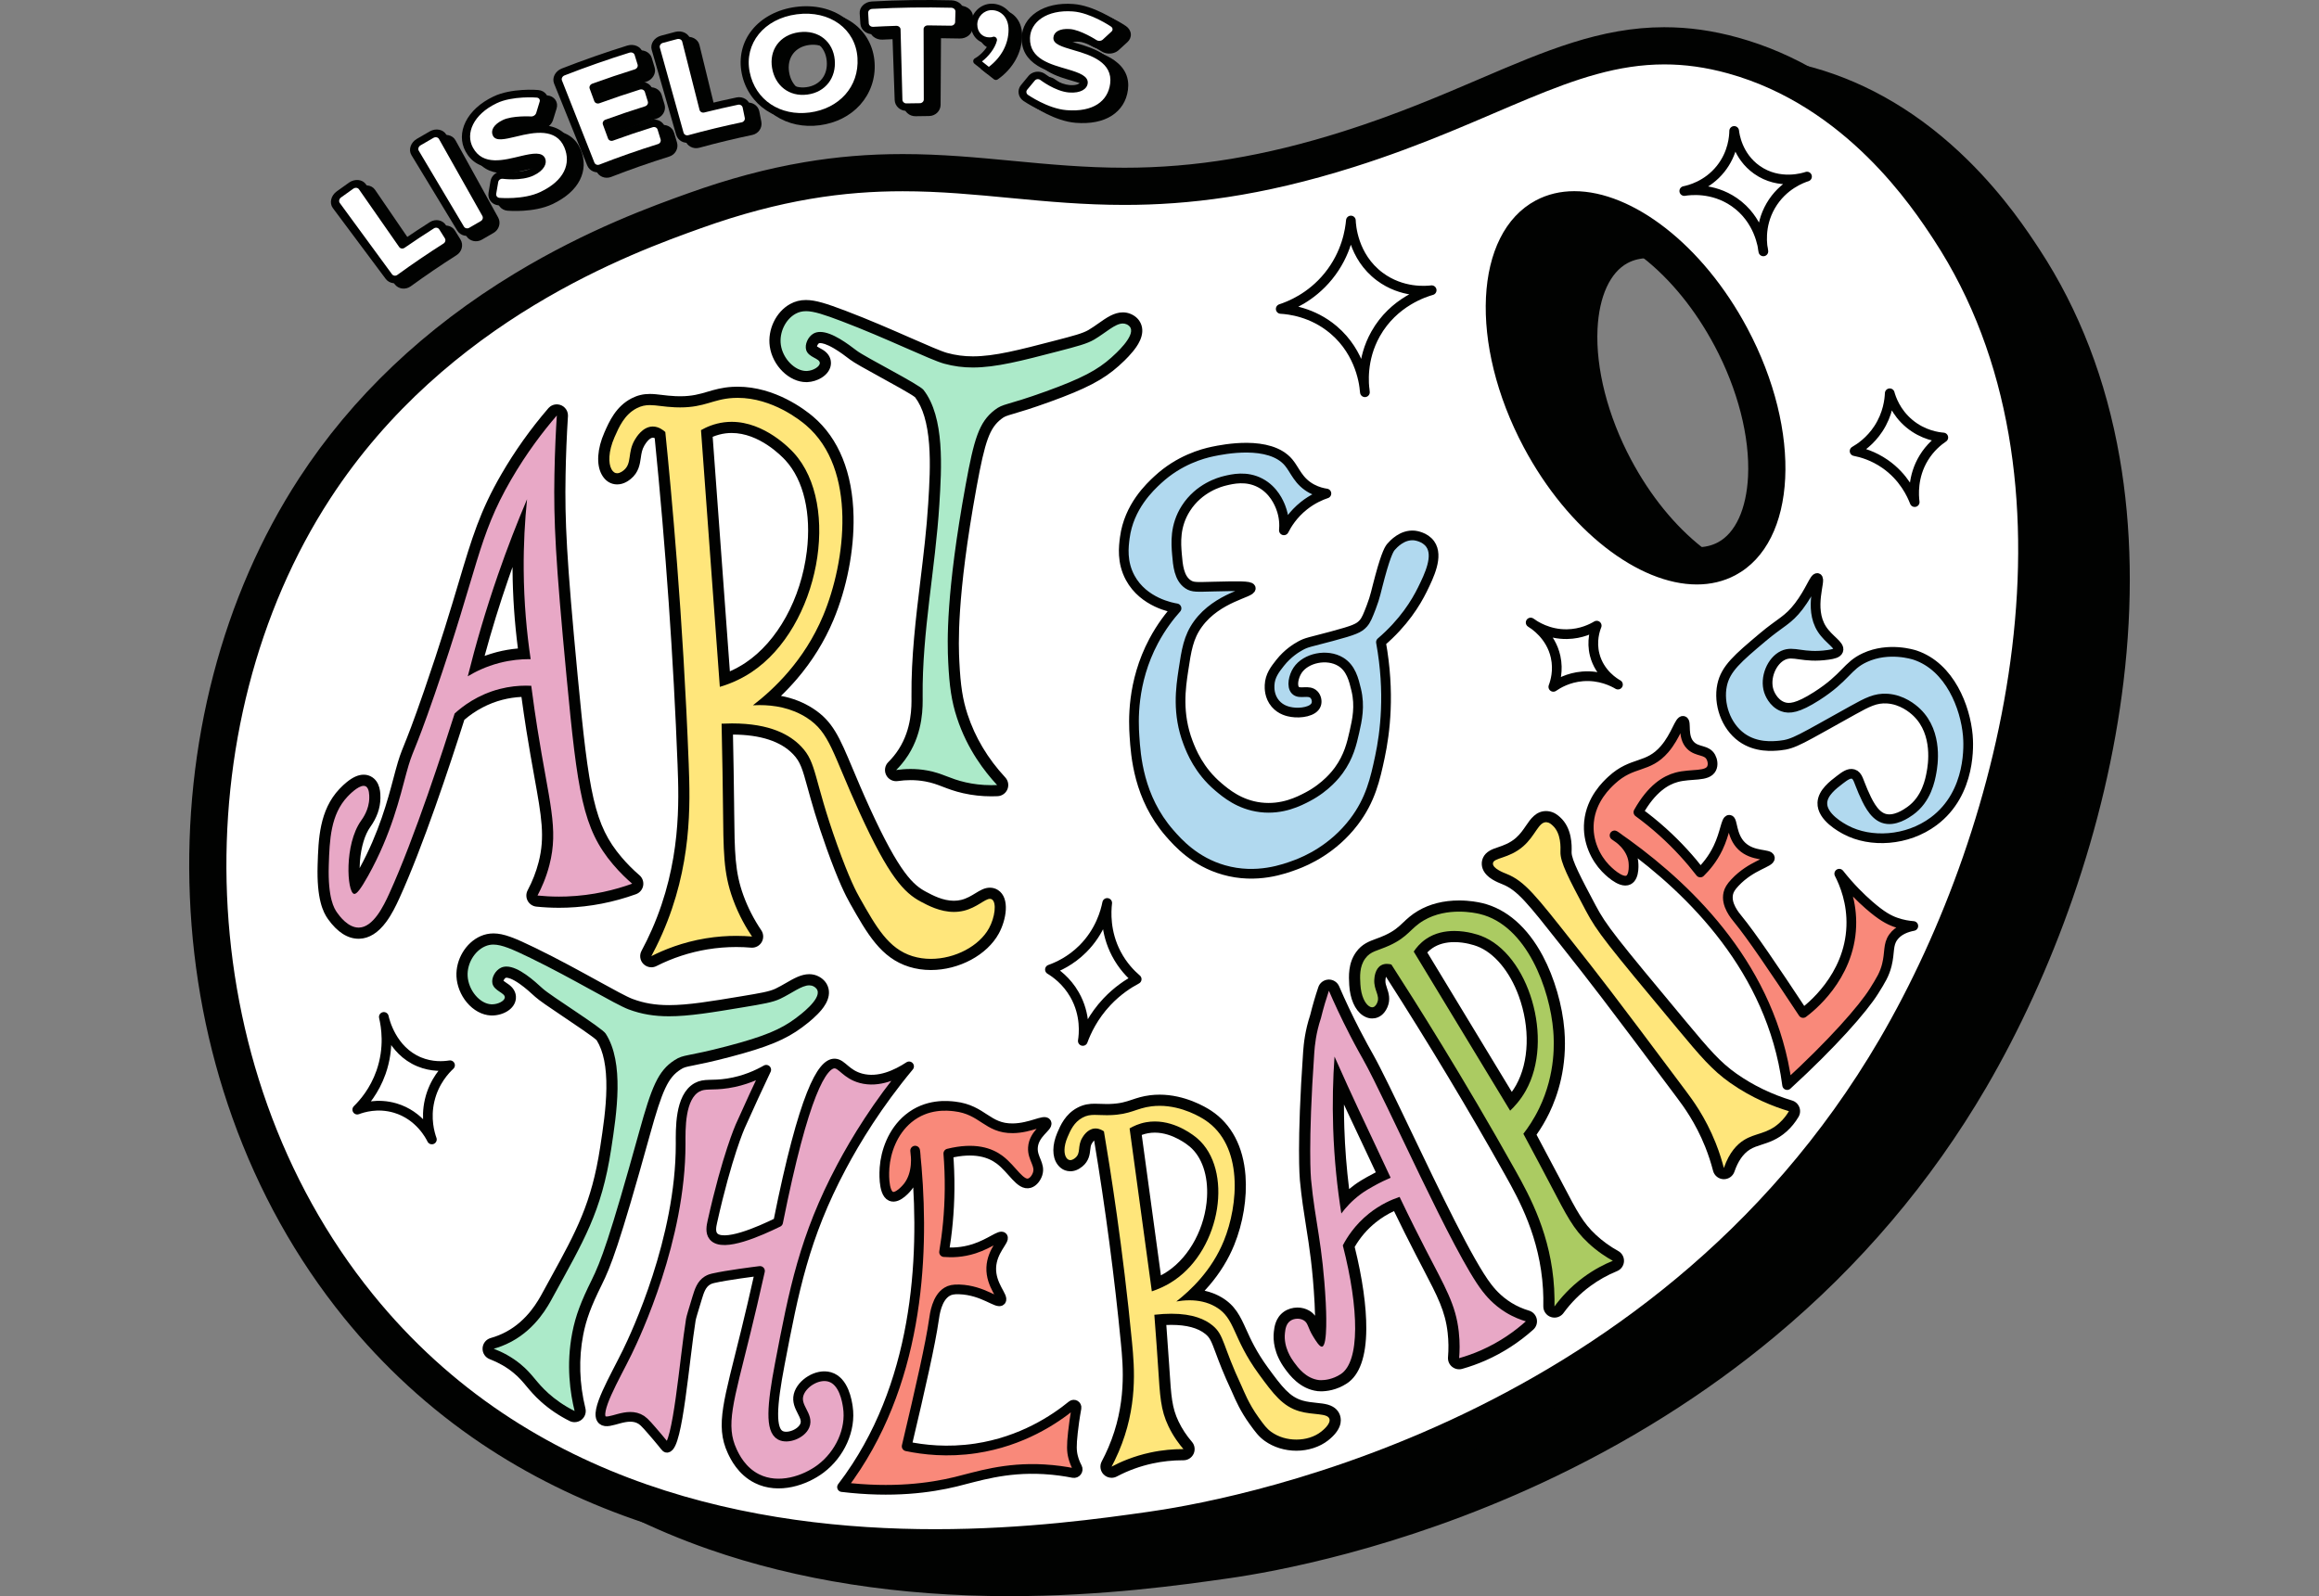 <?xml version="1.0" encoding="UTF-8"?>
<svg id="Laag_3" data-name="Laag 3" xmlns="http://www.w3.org/2000/svg" viewBox="0 0 3585 2468.12">
  <rect x="0" y="0" width="3585" height="2468.12" fill="#808080" stroke="none"/>
  <defs>
    <style>
      .cls-1 {
        fill: #b1d9ef;
      }

      .cls-1, .cls-2, .cls-3, .cls-4 {
        stroke: #010201;
        stroke-linecap: round;
        stroke-linejoin: round;
        stroke-width: 15px;
      }

      .cls-5, .cls-3 {
        fill: #fff;
      }

      .cls-6 {
        fill: #aceac9;
      }

      .cls-7 {
        fill: #ffe67b;
      }

      .cls-2, .cls-8 {
        fill: #e8a8c6;
      }

      .cls-9 {
        fill: #010201;
      }

      .cls-10 {
        fill: #abcb62;
      }

      .cls-4 {
        fill: #f9897a;
      }
    </style>
  </defs>
  <g>
    <g>
      <path class="cls-9" d="M1560.6,2439.36s0,0,0,0c-167.4,0-320.56-23.83-455.24-70.81-176.57-61.6-323.38-163.61-436.35-303.2-71.64-88.51-128.04-189.68-167.63-300.7-37.78-105.91-59.34-217.96-64.1-333.05-9.48-229.31,48.86-453.2,164.26-630.43,79.54-122.16,188.74-225.76,324.56-307.95,110.21-66.69,209.58-102.31,262.97-121.45,111.87-40.11,214.02-58.78,321.44-58.78,58.24,0,113.75,5.28,167.43,10.39,55.52,5.28,112.92,10.75,175.43,10.74,112.52,0,222.55-18.22,346.29-57.35,83.97-26.55,153.34-56.26,214.54-82.48,101.01-43.27,180.8-77.45,273.87-77.45,35.11,0,69.89,4.92,106.34,15.04,82.5,22.9,159.11,68.77,227.7,136.33,54.82,54,89.91,107.53,106.77,133.26,59.22,90.35,99.47,195.1,119.64,311.35,18.16,104.66,20.08,218.33,5.7,337.86-13.04,108.34-39.06,219.17-77.36,329.42-35.04,100.88-80.46,200.23-131.33,287.31-83.46,142.85-191.17,269.74-320.15,377.16-105.1,87.53-224.95,162.74-356.22,223.54-215.78,99.94-404.01,134.1-474.92,144.15-71.57,10.14-191.37,27.12-333.64,27.12ZM2548.82,370.36c-16.9,0-32.4,3.69-46.07,10.97-36.87,19.63-58.82,64.36-61.81,125.95-3.26,67,16.32,144.04,55.13,216.92,61.7,115.88,161.27,196.82,242.13,196.82,16.9,0,32.4-3.69,46.07-10.97,36.87-19.63,58.82-64.36,61.81-125.95,3.26-67-16.32-144.04-55.13-216.92-61.7-115.88-161.27-196.82-242.13-196.82Z"/>
      <path class="cls-9" d="M2688.07,145.6c31.24,0,63.68,4.28,98.65,13.99,182.44,50.65,285.43,207.78,318.12,257.65,239.71,365.73,110.58,902.4-84.13,1235.66-356.24,609.75-1036.59,717.57-1130.5,730.88-70.71,10.02-189.35,26.83-329.61,26.83-272.46,0-626.51-63.44-869.24-363.35-286.04-353.42-292.99-881.37-65.73-1230.4,180.55-277.29,469.33-380.81,573.14-418.02,124.23-44.53,222.26-57.1,311.74-57.1,115.99,0,217.55,21.13,342.86,21.13,97.78,0,210.06-12.87,354.95-58.68,219.63-69.44,337.2-158.59,479.74-158.59M2738.2,949.77c21.2,0,41.33-4.63,59.58-14.34,95.45-50.82,103.76-221.74,18.55-381.76-68.91-129.42-177.86-212.07-267.52-212.06-21.2,0-41.33,4.63-59.58,14.34-95.45,50.82-103.76,221.74-18.55,381.76,68.91,129.42,177.86,212.06,267.52,212.06M2688.07,88.09c-98.97,0-185.26,36.97-285.19,79.77-60.6,25.96-129.28,55.38-211.89,81.5-120.85,38.21-228.13,56.01-337.62,56.01-61.15,0-117.87-5.4-172.72-10.61-54.35-5.17-110.54-10.52-170.14-10.52-52.48,0-102.35,4.14-152.48,12.66-57.98,9.86-116.42,25.5-178.67,47.81-54.34,19.48-155.48,55.74-268.15,123.92-139.55,84.44-251.85,191.05-333.77,316.86-118.64,182.2-178.62,412.08-168.89,647.31,4.88,117.98,27,232.89,65.74,341.53,40.69,114.08,98.68,218.08,172.37,309.13,61.22,75.65,132.73,141.2,212.52,194.84,71.47,48.05,151.11,87.55,236.71,117.42,137.73,48.05,294.09,72.42,464.71,72.42,144.32,0,265.36-17.15,337.68-27.4,72.17-10.23,263.71-44.98,482.97-146.53,133.54-61.85,255.51-138.4,362.53-227.53,131.55-109.56,241.43-239.01,326.58-384.75,51.8-88.66,98.02-189.77,133.67-292.38,38.97-112.19,65.46-225.04,78.75-335.42,14.72-122.31,12.73-238.79-5.91-346.21-20.85-120.14-62.54-228.54-123.93-322.19-17.41-26.56-53.63-81.82-110.64-137.98-72.12-71.03-152.93-119.33-240.19-143.56-38.99-10.83-76.29-16.09-114.04-16.09h0ZM2738.2,892.26c-31.12,0-68.79-16.08-106.09-45.27-42.73-33.45-81-80.58-110.67-136.3-35.88-67.38-54.75-141.01-51.79-202.01,2.45-50.33,19.43-87.49,46.61-101.96,9.46-5.04,20.42-7.6,32.56-7.6h.01c31.11,0,68.78,16.07,106.07,45.27,42.73,33.45,80.99,80.58,110.67,136.31,35.88,67.38,54.75,141.01,51.79,202.01-2.45,50.33-19.43,87.49-46.61,101.96-9.47,5.04-20.42,7.6-32.55,7.6h0Z"/>
    </g>
    <g>
      <path class="cls-5" d="M1445.58,2393.35s0,0,0,0c-167.4,0-320.56-23.83-455.24-70.81-176.57-61.6-323.38-163.61-436.35-303.2-71.64-88.51-128.04-189.68-167.63-300.7-37.78-105.91-59.34-217.96-64.1-333.05-9.48-229.31,48.86-453.2,164.26-630.43,79.54-122.16,188.74-225.76,324.56-307.95,110.21-66.69,209.58-102.31,262.97-121.45,111.87-40.11,214.02-58.78,321.44-58.78,58.24,0,113.75,5.28,167.43,10.39,55.52,5.28,112.92,10.75,175.43,10.74,112.52,0,222.55-18.22,346.29-57.35,83.97-26.55,153.34-56.26,214.54-82.48,101.01-43.27,180.8-77.45,273.87-77.45,35.11,0,69.89,4.92,106.34,15.04,82.5,22.9,159.11,68.77,227.7,136.33,54.82,54,89.91,107.53,106.77,133.26,59.22,90.35,99.47,195.1,119.64,311.35,18.16,104.66,20.08,218.33,5.7,337.86-13.04,108.34-39.06,219.17-77.36,329.42-35.04,100.88-80.46,200.23-131.33,287.31-83.46,142.85-191.17,269.74-320.15,377.16-105.1,87.53-224.95,162.74-356.22,223.54-215.78,99.94-404.01,134.1-474.92,144.15-71.57,10.14-191.37,27.12-333.64,27.12ZM2433.8,324.35c-16.9,0-32.4,3.69-46.07,10.97-36.87,19.63-58.82,64.36-61.81,125.95-3.26,67,16.32,144.04,55.13,216.92,61.7,115.88,161.27,196.82,242.13,196.82,16.9,0,32.4-3.69,46.07-10.97,36.87-19.63,58.82-64.36,61.81-125.95,3.26-67-16.32-144.04-55.13-216.92-61.7-115.88-161.27-196.82-242.13-196.82Z"/>
      <path class="cls-9" d="M2573.04,99.59c31.24,0,63.68,4.28,98.65,13.99,182.44,50.65,285.43,207.78,318.12,257.65,239.71,365.73,110.58,902.4-84.13,1235.66-356.24,609.75-1036.59,717.57-1130.5,730.88-70.71,10.02-189.35,26.83-329.61,26.83-272.46,0-626.51-63.44-869.24-363.35-286.04-353.42-292.99-881.37-65.73-1230.4,180.55-277.29,469.33-380.81,573.14-418.02,124.23-44.53,222.26-57.1,311.74-57.1,115.99,0,217.55,21.13,342.86,21.13,97.78,0,210.06-12.87,354.95-58.68,219.63-69.44,337.2-158.59,479.74-158.59M2623.18,903.76c21.2,0,41.33-4.63,59.58-14.34,95.45-50.82,103.76-221.74,18.55-381.76-68.91-129.42-177.86-212.07-267.52-212.06-21.2,0-41.33,4.63-59.58,14.34-95.45,50.82-103.76,221.74-18.55,381.76,68.91,129.42,177.86,212.06,267.52,212.06M2573.04,42.08c-98.97,0-185.26,36.97-285.19,79.77-60.6,25.96-129.28,55.38-211.89,81.5-120.85,38.21-228.13,56.01-337.62,56.01-61.15,0-117.87-5.4-172.72-10.61-54.35-5.17-110.54-10.52-170.14-10.52-52.48,0-102.35,4.14-152.48,12.66-57.98,9.86-116.42,25.5-178.67,47.81-54.34,19.48-155.48,55.74-268.15,123.92-139.55,84.44-251.85,191.05-333.77,316.86-118.64,182.2-178.62,412.08-168.89,647.31,4.88,117.98,27,232.89,65.74,341.53,40.69,114.08,98.68,218.08,172.37,309.13,61.22,75.65,132.73,141.2,212.52,194.84,71.47,48.05,151.11,87.55,236.71,117.42,137.73,48.05,294.09,72.42,464.71,72.42,144.32,0,265.36-17.15,337.68-27.4,72.17-10.23,263.71-44.98,482.97-146.53,133.54-61.85,255.51-138.4,362.53-227.53,131.55-109.56,241.43-239.01,326.58-384.75,51.8-88.66,98.02-189.77,133.67-292.38,38.97-112.19,65.46-225.04,78.75-335.42,14.72-122.31,12.73-238.79-5.91-346.21-20.85-120.14-62.54-228.54-123.93-322.19-17.41-26.56-53.63-81.82-110.64-137.98-72.12-71.03-152.93-119.33-240.19-143.56-38.99-10.83-76.29-16.09-114.04-16.09h0ZM2623.18,846.25c-31.12,0-68.79-16.08-106.09-45.27-42.73-33.45-81-80.58-110.67-136.3-35.88-67.38-54.75-141.01-51.79-202.01,2.45-50.33,19.43-87.49,46.61-101.96,9.46-5.04,20.42-7.6,32.56-7.6h.01c31.11,0,68.78,16.07,106.07,45.27,42.73,33.45,80.99,80.58,110.67,136.31,35.88,67.38,54.75,141.01,51.79,202.01-2.45,50.33-19.43,87.49-46.61,101.96-9.47,5.04-20.42,7.6-32.55,7.6h0Z"/>
    </g>
  </g>
  <g>
    <path class="cls-8" d="M554.39,1443c-14.01,0-27.55-8.99-40.25-26.72-6.96-9.71-16.03-28.4-14.51-78.38,1.16-38.2,2.48-81.49,31.44-112.07,12.1-12.78,22.56-19.26,31.09-19.26,2.52,0,4.87.55,7.01,1.62,10.58,5.33,10.39,20.27,10.31,25.89-.18,13.56-4.91,26.91-14.05,39.69l-.19.27c-9.61,13.5-16.02,35.25-17.56,59.66-1.04,16.34.37,28.82,2.02,35.77,2.47-3.43,6.23-9.29,11.81-19.28,32.04-57.37,45.98-110.07,55.2-144.93,1.08-4.07,2.09-7.92,3.07-11.53,5.37-19.78,7.9-26.03,12.93-38.49,5.36-13.26,13.45-33.3,31.1-84.36,25.52-73.85,41.12-126.15,53.66-168.17,20.24-67.84,32.45-108.78,65.07-165.08,20.54-35.44,44.68-69.34,71.74-100.76,1.67-1.94,4.08-3,6.54-3,1.09,0,2.2.21,3.25.64,3.43,1.4,5.59,4.83,5.35,8.53-1.9,30.14-3.14,60.81-3.68,91.18-1.26,70.99,1.37,128.7,18.7,311.36,16.47,173.65,23.87,231.16,69.75,285.36,8.76,10.35,18.43,20.1,28.75,28.98,2.32,2,3.41,5.08,2.86,8.1s-2.67,5.51-5.56,6.55c-33.8,12.2-68.82,19.02-104.08,20.28-3.99.14-8.03.21-12.02.21-11.3,0-22.76-.58-34.04-1.72-2.86-.29-5.38-1.98-6.74-4.52-1.35-2.53-1.36-5.57-.01-8.11,7.67-14.46,13.6-29.66,17.62-45.16,10.67-41.21,4.95-72.92-6.44-136.11-3.71-20.58-7.92-43.9-12.34-71.9-3.06-19.36-5.92-39.06-8.51-58.67-.23,0-.46,0-.69,0-13.01,0-25.93,1.64-38.41,4.87-23.44,6.07-45.59,17.94-64.2,34.4-22.26,70.19-64.31,197.33-100.95,277.57-8.39,18.37-25.84,56.6-54.31,57.26-.25,0-.49,0-.73,0ZM802.08,826.09c-8.5,21.82-16.6,43.82-24.21,65.8-15.55,44.9-29.49,90.9-41.53,137.01,10.89-5.14,22.24-9.24,33.93-12.25,13.12-3.38,26.59-5.35,40.15-5.89-5.93-42.84-9.1-86.35-9.44-129.5-.14-18.33.23-36.76,1.1-55.18Z"/>
    <path class="cls-9" d="M860.81,642.51h0M860.81,642.51c-1.43,22.68-3.03,54.11-3.7,91.57-1.27,71.38,1.47,130.3,18.74,312.32,17.03,179.56,25.06,234.96,71.75,290.12,11.39,13.46,22.16,23.45,29.71,29.94-25.76,9.3-60.29,18.31-101.46,19.78-3.98.14-7.88.21-11.7.21-11.83,0-22.92-.64-33.18-1.68,5.98-11.27,13.2-27.18,18.35-47.05,14.71-56.81-.41-96.42-18.61-211.52-2.68-16.92-6.02-39.29-9.43-65.75-2.58-.13-5.35-.21-8.29-.21-11.39,0-25.27,1.18-40.57,5.15-34.25,8.87-57.55,26.98-69.55,37.9-16.1,50.83-61.57,191.87-101.29,278.84-8.68,19.01-24.52,51.7-46.66,52.22-.18,0-.35,0-.53,0-16.68,0-29.75-18.25-33.23-23.11-4.56-6.36-14.44-22.36-12.9-73.09,1.21-39.8,2.92-78.77,29.08-106.4,2.06-2.18,15.69-16.57,24.82-16.57,1.12,0,2.17.22,3.13.7,5.77,2.91,5.62,14.31,5.57,18.08-.24,18.23-10.4,31.92-12.65,35.07-26.25,36.87-21.79,110.03-11.08,113.13.24.07.49.11.75.11,3.47,0,9.14-6.36,21.15-27.88,36.27-64.95,49.5-123.19,59.07-158.41,10.76-39.63,9.34-22.42,43.85-122.29,67.67-195.84,66.42-242.66,118.04-331.74,24.44-42.18,49.99-75.29,70.81-99.46M723.13,1045.79c11.34-6.88,27.95-15.28,49.29-20.77,17.75-4.57,33.48-5.77,45.59-5.77.79,0,1.57,0,2.34.01-6-40.42-10.34-86.78-10.74-138.06-.31-39.66,1.79-76.25,5.18-109.24-15.44,36.38-30.64,75.43-45.07,117.1-19.09,55.13-34.34,107.64-46.59,156.72M860.81,625.26c-.35,0-.69.01-1.04.03-3.42.2-6.58,1.4-9.18,3.31-.89.65-1.72,1.4-2.49,2.23-.15.16-.3.33-.44.5-27.38,31.8-51.81,66.11-72.59,101.98-33.13,57.18-45.46,98.49-65.88,166.94-12.51,41.95-28.09,94.15-53.54,167.82-17.57,50.85-25.62,70.76-30.94,83.94-5.16,12.77-7.75,19.19-13.26,39.46-.99,3.65-2.01,7.5-3.09,11.58-8.92,33.72-22.3,84.3-52.4,139.33.05-3.4.21-7.04.52-10.86,1.73-21.69,7.49-40.82,15.79-52.48l.18-.26c10.19-14.24,15.45-29.24,15.66-44.59.09-6.42.35-25.95-15.05-33.72-3.35-1.69-7.01-2.54-10.89-2.54-7.99,0-16.45,3.69-25.88,11.28-3.79,3.05-7.65,6.64-11.47,10.68-31.22,32.97-32.59,78-33.8,117.74-1.6,52.59,8.43,72.94,16.11,83.66,14.41,20.12,30.31,30.32,47.26,30.32.31,0,.62,0,.93-.01,15.25-.35,29.34-9.17,41.87-26.19,8.34-11.33,14.83-24.61,20.08-36.1,36.43-79.78,78.09-205.41,100.59-276.24,17.22-14.76,37.48-25.43,58.87-30.96,9.58-2.48,19.45-3.97,29.41-4.43,2.32,17.14,4.84,34.31,7.52,51.23,4.44,28.08,8.65,51.46,12.37,72.08,11.17,61.95,16.77,93.04,6.58,132.42-3.85,14.85-9.53,29.42-16.89,43.28-2.69,5.07-2.68,11.16.03,16.22,2.71,5.07,7.76,8.45,13.48,9.03,11.58,1.17,23.32,1.77,34.92,1.77,4.09,0,8.24-.07,12.32-.22,36.16-1.29,72.06-8.29,106.7-20.79,5.77-2.08,10-7.07,11.11-13.1,1.11-6.03-1.06-12.2-5.71-16.2-9.98-8.59-19.33-18.01-27.8-28.01-42.05-49.68-50.38-97.52-67.75-280.6-17.29-182.24-19.92-239.75-18.66-310.39.53-30.1,1.76-60.52,3.64-90.43.04-.48.06-.96.06-1.45,0-9.13-7.09-16.6-16.06-17.21-.4-.03-.79-.04-1.19-.04h0ZM860.81,659.77h0,0ZM749.19,1014.2c10.92-40.23,23.26-80.28,36.84-119.48,2.07-5.97,4.17-11.94,6.3-17.9,0,1.51.01,3.02.02,4.52.31,40.43,3.1,81.18,8.29,121.41-10.97.96-21.86,2.81-32.52,5.56-6.41,1.65-12.73,3.62-18.93,5.89h0Z"/>
  </g>
  <g>
    <path class="cls-8" d="M2042.18,2142.78c-2.35,0-3.84-.16-4.24-.21-23.96-2.94-38.35-22.66-44.5-31.08-15.28-20.94-16.93-39.38-15.63-51.17.7-6.28,1.99-17.98,11.95-24.96,4.48-3.14,10.17-4.87,16.02-4.87,5,0,9.79,1.24,13.85,3.6,6.66,3.87,8.87,9.22,11.2,14.88,1.52,3.69,3.24,7.87,6.7,13.44.83,1.34,1.91,3.09,3.05,4.84,1.17-10.3,1.56-28.61.28-52.41-2.95-55-8.2-88.06-13.28-120.03-3.37-21.19-6.85-43.09-9.47-70.66-.21-2.15-4.9-54.26,5.03-196.99.88-12.65,2.94-32.1,10.6-55.21,3.53-14.31,7.72-28.69,12.45-42.77,1.14-3.39,4.25-5.72,7.82-5.87.12,0,.24,0,.36,0,3.43,0,6.55,2.04,7.92,5.21,9.84,22.79,20.65,45.61,32.11,67.82,9.43,18.27,16.92,31.52,19.73,36.51l.58,1.03c13.01,23.11,34.36,67.73,59.08,119.41,42.95,89.78,96.39,201.5,124.81,238.04,4.07,5.23,14.88,19.14,33.67,30.68,8.97,5.51,18.73,9.84,29,12.88,3,.89,5.28,3.33,5.97,6.38.69,3.05-.33,6.24-2.66,8.32-21.56,19.29-45.66,34.86-71.64,46.28-11.27,4.95-23.01,9.17-34.88,12.53-.77.22-1.56.33-2.35.33-1.98,0-3.92-.68-5.49-1.97-2.18-1.8-3.35-4.56-3.11-7.38,1.09-13.07.92-26.25-.52-39.19-3.93-35.28-15.85-58.13-39.6-103.65-3.42-6.55-7.06-13.53-10.93-21.04-12.41-24.07-24.78-48.91-36.81-73.97-13.65,5.36-26.32,12.7-37.76,21.87-14.94,11.99-27.18,26.6-36.43,43.45,12.35,49,18.74,93.26,18.5,128.18-.27,39.88-9.06,65.77-26.12,76.95-14.28,9.36-28.22,10.76-35.25,10.76ZM2069.76,1669.92c-.92,24.81-.97,49.72-.15,74.41,1.24,37.34,4.5,74.95,9.71,112.06,6-6.23,12.52-11.94,19.5-17.07,6.71-4.93,13.27-8.66,18.06-11.38l.95-.54c6.67-3.79,13.52-7.33,20.46-10.55-5.34-11.43-12.36-26.43-20.59-43.94-7.03-14.96-11.75-24.96-15.53-32.98-4.11-8.71-7.11-15.08-10.77-22.91-7.19-15.4-14.43-31.15-21.64-47.1Z"/>
    <path class="cls-9" d="M2054.36,1531.95c7.61,17.63,18.33,41.16,32.37,68.36,10.28,19.91,18.34,34.04,20.47,37.82,35.94,63.82,139.44,300.45,184.6,358.51,4.74,6.1,16.25,20.62,35.96,32.73,12.24,7.52,23.51,11.57,31.07,13.81-16.32,14.6-39.24,31.57-69.36,44.82-11.9,5.23-23.27,9.16-33.76,12.12.79-9.41,1.37-23.71-.55-40.86-4.7-42.2-20.74-68.16-51.44-127.69-9.51-18.44-23.54-46.14-40.07-80.78-11.91,3.98-29.58,11.49-47.56,25.92-21.79,17.49-33.97,37.07-40.21,49.06,25.3,98.75,26.58,179.55-3.16,199.04-12.59,8.25-24.88,9.35-30.53,9.35-2.04,0-3.21-.14-3.21-.14-20.22-2.48-32.59-19.42-38.56-27.61-3.8-5.2-16.46-23.08-14.02-45.13.66-5.98,1.7-14.19,8.33-18.84,3.13-2.2,7.11-3.31,11.07-3.31,3.36,0,6.71.8,9.52,2.44,7.2,4.18,5.91,10.92,14.9,25.41,4.37,7.05,9.53,15.37,13.19,15.37.13,0,.26-.01.39-.03,9.07-1.56,6.15-59.36,5.7-67.92-4.96-92.44-16.28-122.85-22.79-191.04,0,0-4.95-51.91,5.05-195.57.77-11.09,2.62-30.4,10.28-53.4h0c3.95-16.04,8.24-30.25,12.33-42.43M2073.59,1876.45c6.35-8.53,16.15-19.75,30.33-30.19,6.73-4.95,13.28-8.59,18.17-11.37,11.01-6.27,20.65-10.73,27.73-13.74-5.59-11.98-14.01-29.98-24.32-51.92-14.66-31.21-19.27-40.84-26.29-55.87-8.81-18.86-21.27-45.92-36.15-79.53-2.38,33.65-3.41,70.75-2.08,110.78,1.61,48.56,6.4,92.76,12.61,131.84M2054.37,1514.7c-.24,0-.48,0-.73.02-7.14.3-13.36,4.97-15.63,11.75-4.76,14.19-8.99,28.69-12.56,43.12-7.88,23.88-10,43.94-10.91,56.99-9.98,143.43-5.22,196.23-5.01,198.4,2.65,27.83,6.16,49.87,9.54,71.19,5.05,31.76,10.26,64.59,13.19,119.14.37,6.9.6,13.35.71,19.25-2.15-2.87-5-5.61-8.99-7.93-5.37-3.12-11.66-4.77-18.18-4.77-7.6,0-15.05,2.29-20.98,6.44-13.15,9.22-14.78,23.98-15.57,31.07-1.47,13.3.32,34.03,17.23,57.2,6.81,9.33,22.75,31.17,50.4,34.56.67.08,2.52.27,5.31.27,8,0,23.82-1.58,39.98-12.17,19.63-12.86,29.73-41.16,30.02-84.11.23-34.84-5.95-78.63-17.93-127,8.49-14.64,19.44-27.39,32.63-37.97,8.67-6.96,18.1-12.8,28.16-17.44,10.94,22.61,22.12,45,33.34,66.76,3.89,7.54,7.48,14.42,10.95,21.07,23.26,44.57,34.93,66.94,38.68,100.61,1.38,12.38,1.55,25,.5,37.51-.47,5.64,1.85,11.15,6.22,14.75,3.13,2.58,7.02,3.94,10.98,3.94,1.57,0,3.15-.21,4.69-.65,12.27-3.47,24.38-7.82,36.01-12.93,26.81-11.79,51.68-27.86,73.92-47.75,4.66-4.17,6.7-10.54,5.33-16.64-1.37-6.1-5.94-10.99-11.94-12.76-9.55-2.83-18.62-6.85-26.94-11.96-17.45-10.72-27.57-23.73-31.38-28.62-27.85-35.8-81.07-147.07-123.84-236.47-24.79-51.81-46.19-96.56-59.34-119.92l-.6-1.06c-2.8-4.95-10.23-18.1-19.57-36.21-11.38-22.04-22.1-44.68-31.86-67.29-2.74-6.34-8.98-10.41-15.84-10.41h0ZM2085.67,1838.67c-3.9-31.43-6.4-63.12-7.44-94.63-.4-12-.59-24.06-.57-36.13,1.98,4.27,3.96,8.53,5.93,12.75,3.67,7.85,6.65,14.18,10.79,22.94,3.78,8.01,8.49,18,15.52,32.96,5.66,12.04,11.34,24.17,16.98,36.21-4.5,2.26-8.94,4.63-13.31,7.12l-.96.55c-4.97,2.82-11.78,6.69-18.89,11.92-2.75,2.02-5.42,4.12-8.03,6.31h0Z"/>
  </g>
  <g>
    <path class="cls-7" d="M1439.07,1491.32c-10.83,0-21.26-1.54-31.01-4.57-40.36-12.56-59.75-46.85-86.59-94.32-6.57-11.62-17.37-32.85-35.29-82.9-15.44-43.12-23.47-72.31-29.34-93.62-8.21-29.83-11.61-42.18-24.57-55.69-20.98-21.88-54.84-32.98-100.62-32.98-2.4,0-4.84.03-7.32.09.86,39.55,1.51,78.34,1.92,115.44l.12,10.98c.71,65.82,1.03,95.86,14.78,133.69,7.11,19.57,16.73,38.37,28.58,55.87,1.86,2.75,1.98,6.33.3,9.2-1.56,2.66-4.4,4.27-7.44,4.27-.24,0-.48-.01-.73-.03-7.87-.66-15.85-1-23.73-1-15.29,0-30.68,1.26-45.74,3.74-28.36,4.67-55.8,13.65-81.57,26.68-1.24.63-2.57.93-3.89.93-2.27,0-4.51-.9-6.18-2.6-2.63-2.7-3.21-6.79-1.42-10.11,5.87-10.93,11.4-22.27,16.43-33.72,46.2-105.06,42.5-201.34,40.3-258.87-6.29-163.86-18.66-339.92-35.79-509.42-2.97-2.22-6.84-4.22-11.07-4.22-.19,0-.37,0-.56.01-6.76.28-13.82,6.07-19.88,16.3-4.6,7.75-5.64,15.06-6.65,22.14-1.3,9.06-2.77,19.34-12.35,27.2-2,1.64-8.07,6.62-15.7,6.62-1.59,0-3.15-.22-4.65-.65-7.37-2.12-10.78-8.5-11.9-10.59-5.38-10.08-6.98-30.29,4.66-56.8,7.38-16.81,16.56-37.72,38.31-48.86,7.75-3.97,15.19-5.75,24.12-5.75,5.58,0,11.14.67,17.59,1.45,6.22.75,13.27,1.6,21.64,1.96,2.59.11,5.14.17,7.59.17,19.93,0,32.03-3.57,44.84-7.35,10.54-3.11,21.45-6.33,36.3-7.21,2.57-.15,5.19-.23,7.78-.23,54.91,0,98.98,33.89,111.18,44.28,37.58,32,58.11,83.1,59.37,147.78,1,51.15-10.11,108.34-30.48,156.9-20.24,48.25-51.31,90.76-92.53,126.66,24.39,1.85,45.95,8.74,64.24,20.56,28.33,18.31,38.22,41.84,57.91,88.71,6.84,16.28,15.35,36.54,26.32,60.62,43.26,94.92,66.23,121.22,91.28,134.56,10.41,5.55,27.83,14.82,46.99,14.82,4.54,0,9.02-.53,13.3-1.56,9.94-2.4,18.02-7.35,24.51-11.32,6.7-4.1,11.99-7.34,17.91-7.34,2.86,0,5.49.78,7.84,2.31,13.84,9.03,7.97,38.14-1.6,55.69-16.71,30.66-56.82,52.08-97.53,52.08,0,0,0,0,0,0ZM1120.6,1050.48c13-4.69,25.24-10.83,36.51-18.34,51.65-34.38,89.48-102.78,98.73-178.49,7.48-61.21-5.32-115-35.11-147.6-6.89-7.54-43.6-45.15-89.7-45.15-3.46,0-6.94.22-10.34.64-9.54,1.19-18.93,4.06-27.97,8.55l27.89,380.39Z"/>
    <path class="cls-9" d="M1140.34,615.19c54.04,0,97.39,35.24,105.58,42.22,79.68,67.86,61.71,210.91,26.53,294.78-29.36,70.01-77.25,114.4-108.45,138.39,3.25-.17,6.67-.27,10.23-.27,21.75,0,48.71,3.85,73.21,19.69,35.4,22.88,39.12,53.61,81.07,145.66,45.66,100.18,69.04,124.73,95.08,138.6,11.11,5.92,29.73,15.84,51.05,15.84,4.98,0,10.11-.54,15.33-1.8,20.27-4.9,32.54-18.42,40.39-18.42,1.13,0,2.17.28,3.13.9,7.55,4.92,4.6,27.72-4.46,44.34-15.29,28.06-52.93,47.58-89.96,47.58-9.66,0-19.28-1.33-28.45-4.18-37.09-11.54-55.77-44.57-81.64-90.33-4.89-8.65-15.7-28.55-34.67-81.56-37.22-103.96-31.21-126.72-55.8-152.37-16.89-17.62-47.3-35.64-106.85-35.64-5.15,0-10.53.14-16.13.42,1.26,56.09,1.83,99.05,2.11,123.84.84,74.48.4,106.22,15.42,147.52,9.46,26.01,21.34,45.64,29.55,57.76-7.33-.62-15.53-1.03-24.45-1.03-14.06,0-29.94,1.02-47.15,3.85-36,5.93-64.52,17.61-84.06,27.5,4.01-7.47,10.15-19.37,16.73-34.33,46.06-104.74,43.43-199.79,41.02-262.68-8.79-229.17-26.98-422.87-36.18-513.47-3.15-2.87-10.23-8.47-19.3-8.47-.31,0-.61,0-.92.02-15.15.64-24.7,16.74-26.94,20.51-11.72,19.75-3.94,36.31-17.06,47.06-1.44,1.18-5.69,4.66-10.23,4.66-.75,0-1.51-.1-2.27-.31-3.87-1.11-5.88-4.9-6.67-6.36-4.54-8.5-5.09-26.41,4.95-49.26,6.92-15.76,15.33-34.91,34.34-44.65,7.1-3.64,13.4-4.8,20.19-4.8,10.31,0,21.75,2.67,38.86,3.4,2.78.12,5.42.17,7.96.17,38.24,0,50.57-12.73,81.65-14.57,2.44-.15,4.87-.21,7.27-.21M1112.8,1062.1c10.8-3.17,29.36-9.64,49.09-22.77,104.76-69.73,138.93-258.42,65.21-339.09-5.31-5.81-44.94-47.96-96.07-47.96-3.74,0-7.56.23-11.42.71-15.65,1.96-27.96,7.62-35.92,12.13,9.7,132.33,19.4,264.66,29.1,396.98M1140.34,597.94h0c-2.76,0-5.55.08-8.29.25-15.83.94-27.22,4.3-38.23,7.55-12.19,3.6-23.71,7-42.4,7-2.33,0-4.76-.05-7.22-.16-8.04-.34-14.91-1.17-20.98-1.91-6.44-.78-12.52-1.51-18.62-1.51-10.23,0-19.14,2.13-28.06,6.7-24.48,12.54-34.76,35.97-42.27,53.07-10.94,24.91-12.57,48.95-4.38,64.32,4.14,7.76,9.9,12.75,17.13,14.83,2.27.65,4.64.98,7.03.98,10.71,0,18.58-6.45,21.17-8.57,12.18-9.99,13.98-22.55,15.43-32.65.97-6.81,1.82-12.69,5.53-18.96,6.68-11.27,11.86-12.04,12.83-12.08.07,0,.13,0,.2,0,.86,0,1.86.25,2.92.73,16.89,168.01,29.1,342.31,35.32,504.61,2.18,56.79,5.82,151.83-39.57,255.07-4.94,11.24-10.37,22.38-16.14,33.11-3.57,6.64-2.41,14.82,2.85,20.21,3.33,3.41,7.81,5.21,12.35,5.21,2.64,0,5.31-.61,7.78-1.86,24.98-12.64,51.59-21.34,79.08-25.87,14.6-2.4,29.52-3.62,44.34-3.62,7.64,0,15.38.33,23,.97.49.04.97.06,1.45.06,6.09,0,11.77-3.22,14.88-8.54,3.36-5.74,3.12-12.89-.6-18.39-11.45-16.91-20.75-35.07-27.62-53.98-13.25-36.45-13.57-66.03-14.26-130.83-.04-3.56-.08-7.22-.12-10.99-.39-34.39-.97-70.24-1.74-106.81,42.58.23,73.83,10.43,92.9,30.32,11.44,11.94,14.45,22.85,22.48,52.01,5.9,21.44,13.99,50.81,29.54,94.24,18.14,50.68,29.18,72.34,35.9,84.23,26.77,47.35,47.91,84.75,91.53,98.32,10.58,3.29,21.88,4.96,33.58,4.96,43.73,0,86.96-23.27,105.11-56.58,11.05-20.28,17.96-54.49-1.27-67.04-3.72-2.43-8.06-3.71-12.55-3.71-8.35,0-15.18,4.18-22.42,8.61-6.29,3.85-13.41,8.21-22.03,10.29-3.62.88-7.41,1.32-11.27,1.32-17.01,0-32.61-8.31-42.93-13.81-19.49-10.38-40.84-28.18-87.49-130.53-10.92-23.96-19.41-44.16-26.22-60.38-20.38-48.51-30.61-72.86-61.18-92.62-14.65-9.47-31.22-15.97-49.5-19.45,8.72-8.4,16.98-17.14,24.72-26.19,23.66-27.66,42.61-58.28,56.34-90.99,20.82-49.63,32.17-108.1,31.15-160.41-1.31-67.22-22.89-120.54-62.4-154.18-12.76-10.87-58.91-46.33-116.77-46.34h0ZM1101.75,675.46c6.54-2.71,13.24-4.5,20-5.35,3.05-.38,6.17-.58,9.27-.58,42.48,0,76.87,35.27,83.33,42.34,28.09,30.73,40.09,82.03,32.92,140.73-8.95,73.29-45.33,139.33-94.95,172.36-7.56,5.03-15.58,9.42-23.99,13.13l-12.88-175.75-13.7-186.89h0Z"/>
  </g>
  <g>
    <path class="cls-7" d="M1718.43,2276.49c-2.24,0-4.45-.87-6.11-2.53-2.68-2.68-3.29-6.8-1.51-10.14,3.82-7.2,7.38-14.63,10.58-22.1,29.38-68.53,23.52-129.22,20.03-165.48-10-103.63-24.74-214.68-42.66-321.42-1.51-.7-3.26-1.23-5.1-1.23-.33,0-.67.02-1,.05-4.24.45-8.57,4.09-12.2,10.24-2.68,4.55-3.13,8.7-3.6,13.09-.66,6.16-1.48,13.83-9.03,20.07-1.64,1.36-6.63,5.48-13.19,5.48-.91,0-1.83-.08-2.71-.24-4.22-.77-7.79-3.25-10.59-7.35-6.16-9.02-5.75-23.95,1.1-39.95,4.67-10.9,11.06-25.83,27.09-34.42,8.57-4.59,16.03-5.22,22.81-5.22,2.54,0,5.16.1,7.94.2,3.28.12,6.67.25,10.54.25,1.71,0,3.35-.03,5.01-.08,17.48-.54,26.99-3.73,37.07-7.11,7.57-2.54,15.39-5.16,26.22-6.48,4.38-.53,8.88-.8,13.38-.8,36.83,0,66.82,17.89,75.14,23.37,65.16,42.95,55.02,141.52,32.31,197.3-12.04,29.56-30.85,56.43-56.1,80.14,14.82.68,28.17,4.41,39.74,11.11,19.35,11.21,26.3,26.57,35.09,46.01,7.11,15.71,15.96,35.27,34.36,60.48,22.7,31.1,35.6,47.63,58.11,54.21,7.81,2.28,16.01,3.13,23.24,3.88,13.14,1.36,25.55,2.65,29.01,13.63,2.77,8.78-2.62,18.84-15.58,29.08-11.54,9.11-27.04,14.13-43.66,14.13h0c-16.09,0-31.65-4.77-43.81-13.43-8.34-5.94-13.08-12.5-21.69-24.41-13.51-18.69-20.94-35.83-24.94-45.03-.74-1.71-1.36-3.14-1.87-4.23-12.64-26.89-19.45-45.21-24.42-58.58-6.89-18.53-9.46-25.46-18.58-32.89-13.04-10.63-32.56-16.03-58-16.03-5.4,0-11.12.24-17.09.73,1.86,24.14,3.56,47.86,5.05,70.62l.46,7.01c2.7,41.48,3.93,60.41,14.81,83.24,5.65,11.86,13.05,23.12,21.98,33.48,2.21,2.56,2.72,6.18,1.3,9.25-1.41,3.06-4.47,5.01-7.83,5.01-.02,0-1.33,0-1.33,0-16.23,0-32.5,1.74-48.34,5.17-20.12,4.36-39.44,11.4-57.42,20.92-1.27.68-2.66,1-4.03,1ZM1787.73,1984.95c8.08-3.39,15.67-7.49,22.66-12.24,36.28-24.67,61.47-72.17,64.19-121.03,2.02-36.26-8.71-67.23-29.42-84.97-4.67-4-29.49-23.95-59.93-23.95-4.03,0-8.05.36-11.95,1.06-6.05,1.1-11.97,3.04-17.65,5.8l32.1,235.32Z"/>
    <path class="cls-9" d="M1792.5,1709.94c35.71,0,64.63,18.15,70.39,21.95,59.7,39.36,51.58,131.56,29.07,186.85-18.79,46.15-51.8,76.86-73.46,93.72,5.85-.99,12.82-1.81,20.37-1.81,12.71,0,27.05,2.32,40.39,10.06,31.05,18,25.13,47,66.82,104.11,22.47,30.77,36.81,49.85,62.66,57.4,21.37,6.24,43.51,2.52,46.45,11.83,2.45,7.75-10.49,17.96-12.71,19.72-10.3,8.13-24.17,12.27-38.31,12.27s-27.67-3.9-38.81-11.83c-7.18-5.11-11.35-10.89-19.7-22.43-15.56-21.53-22.75-40.97-25.99-47.88-30.32-64.51-26.76-79.34-45.35-94.49-11.22-9.14-29.96-17.97-63.45-17.97-7.92,0-16.68.49-26.35,1.6,2.8,35.74,4.66,63.14,5.7,78.95,3.12,47.5,3.88,67.78,16.09,93.4,7.69,16.13,16.92,28.07,23.24,35.4-.44,0-.88,0-1.33,0-13.47,0-30.69,1.15-50.16,5.36-25.73,5.57-45.89,14.45-59.64,21.73,2.64-4.97,6.66-12.87,10.89-22.74,29.65-69.15,24.55-129.69,20.69-169.71-14.07-145.85-33.72-268.58-43.4-325.96-2.21-1.57-6.99-4.49-12.95-4.49-.62,0-1.26.03-1.91.1-10.89,1.16-17.23,11.91-18.72,14.43-7.78,13.19-1.61,23.37-10.7,30.89-1.04.86-4.23,3.5-7.7,3.5-.38,0-.77-.03-1.16-.1-2.82-.52-4.41-2.83-5.02-3.73-3.56-5.2-4.56-16.6,1.9-31.69,4.45-10.41,9.86-23.04,23.24-30.21,6.43-3.45,12.04-4.2,18.74-4.2,5.21,0,11.07.46,18.48.46,1.68,0,3.43-.02,5.28-.08,32.24-1,40.27-10.74,64.07-13.64,4.18-.51,8.3-.74,12.34-.74M1780.64,1996.82c7.67-2.56,20.83-7.61,34.6-16.97,73.12-49.72,91.37-171.85,35.53-219.69-3.83-3.28-31.16-26.02-65.55-26.02-4.39,0-8.9.37-13.49,1.2-11.21,2.03-19.88,6.25-25.47,9.52,11.46,83.99,22.91,167.97,34.37,251.96M1792.5,1692.69s0,0,0,0c-4.84,0-9.7.29-14.43.87-11.7,1.43-20.32,4.31-27.92,6.86-9.87,3.31-18.39,6.16-34.6,6.66-1.57.05-3.12.07-4.74.07-3.71,0-7.01-.12-10.21-.25-2.86-.11-5.57-.21-8.27-.21-7.53,0-16.62.74-26.89,6.25-18.7,10.02-26.07,27.23-30.95,38.63-8.02,18.73-8.12,36.75-.29,48.22,5.17,7.57,11.64,10.14,16.16,10.97,1.4.26,2.83.39,4.27.39,6.42,0,12.7-2.51,18.69-7.45,10.26-8.48,11.38-18.9,12.12-25.8.47-4.39.79-6.81,2.45-9.63,1.39-2.36,2.63-3.81,3.58-4.69,17.34,104.29,31.61,212.42,41.36,313.5,3.42,35.44,9.14,94.76-19.37,161.25-3.11,7.25-6.57,14.47-10.27,21.45-3.56,6.69-2.33,14.92,3.03,20.29,3.32,3.32,7.74,5.06,12.21,5.06,2.75,0,5.52-.66,8.07-2.01,17.28-9.15,35.86-15.92,55.21-20.11,15.24-3.3,30.89-4.97,46.51-4.97.41,0,.82,0,1.23,0,.03,0,.06,0,.1,0,6.73,0,12.85-3.91,15.67-10.03,2.83-6.14,1.82-13.38-2.6-18.5-8.43-9.77-15.41-20.39-20.73-31.55-10.17-21.33-11.29-38.53-13.99-80.09l-.46-7.02c-1.31-20.02-2.79-40.8-4.39-61.99,2.68-.11,5.29-.17,7.82-.17,23.4,0,41.08,4.74,52.54,14.09,7.01,5.71,9.09,10.77,15.94,29.21,5.02,13.52,11.9,32.03,24.7,59.25.43.92,1.05,2.34,1.77,3.99,4.12,9.51,11.8,27.2,25.86,46.65,8.84,12.24,14.18,19.62,23.68,26.38,13.61,9.69,30.95,15.03,48.82,15.03s35.95-5.68,49-15.98c20.25-15.99,21.22-29.73,18.47-38.45-1.82-5.77-6.6-13.39-19.05-16.89-5.22-1.47-11.08-2.08-17.3-2.72-6.87-.71-14.65-1.52-21.72-3.58-19.86-5.8-31.39-20.65-53.56-51.01-17.88-24.49-26.53-43.6-33.47-58.95-9.06-20.02-16.89-37.31-38.63-49.92-7.87-4.57-16.47-7.88-25.7-9.93,2.47-2.65,4.87-5.34,7.19-8.06,16.52-19.31,29.49-40.36,38.52-62.55,13.72-33.69,20.11-72.76,17.52-107.2-3.39-45.13-21.74-79.91-53.07-100.56-8.82-5.82-40.66-24.79-79.88-24.8h0ZM1765.06,1754.98c3.19-1.17,6.45-2.06,9.75-2.66,3.39-.61,6.9-.93,10.42-.93,27.98,0,51.71,19.63,54.32,21.87,18.66,15.98,28.29,44.39,26.42,77.94-2.57,46.27-26.3,91.17-60.43,114.38-3.46,2.35-7.09,4.54-10.86,6.54l-29.62-217.14h0Z"/>
  </g>
  <g>
    <path class="cls-10" d="M2403.09,2028.81c-.92,0-1.85-.15-2.76-.46-3.57-1.21-5.94-4.59-5.86-8.35.19-8.92.03-17.97-.49-26.91-4.72-82.24-38.53-142.7-58.73-178.82-57.64-103.06-123.15-211.94-189.57-315.09-.57-.06-1.12-.09-1.66-.09-1.8,0-3.36.36-4.62,1.07-3.53,1.99-5.74,7.35-6.24,15.08-.39,6.02,1.19,10.63,2.86,15.51,2.28,6.67,4.87,14.23.9,23.29-2.99,6.82-7.32,10.83-12.87,11.91-.9.18-1.83.26-2.75.26-5.1,0-8.95-2.68-10.21-3.57-9.36-6.53-15.59-21.45-16.66-39.91-.75-12.9-1.77-30.56,9.07-45.56,7.44-10.29,16.29-13.54,26.55-17.3,4.21-1.54,8.98-3.29,14.4-5.77,15.77-7.21,23.04-14.1,30.74-21.39,5.86-5.56,11.93-11.3,21.43-16.88,16.71-9.81,36.55-14.78,58.98-14.78,15.44,0,27.82,2.4,33.82,3.82,78.82,18.77,115.2,123.15,120.43,188.74,4.36,54.69-9.88,97.54-22.6,123.86-6.17,12.77-13.57,25.03-22.03,36.51,13.66,25.4,26.91,50.35,39.43,74.23l3.68,7.03c21.93,41.88,31.94,61,52.91,80.56,10.86,10.13,23.06,18.95,36.26,26.23,2.91,1.6,4.64,4.74,4.45,8.05-.19,3.32-2.27,6.23-5.35,7.49-15.39,6.28-29.96,14.45-43.3,24.28-16.52,12.17-31.07,26.78-43.23,43.43-1.66,2.27-4.27,3.54-6.97,3.54ZM2336.16,1703.42c5.79-6.5,10.82-13.53,15.01-20.98,21.63-38.49,23.47-94.17,4.8-145.3-15.04-41.19-40.42-71.1-69.64-82.06-4.32-1.62-19.82-6.9-38.05-6.9-15.13,0-28.17,3.64-38.77,10.83-5.1,3.46-9.68,7.78-13.65,12.86l140.3,231.56Z"/>
    <path class="cls-9" d="M2255.6,1409.67c15.7,0,27.94,2.67,31.82,3.59,73.15,17.42,108.73,117.06,113.83,181.03,1.16,14.54,4.55,64.95-21.77,119.42-8.29,17.15-17.42,30.37-24.48,39.47,19.22,35.69,33.69,63.16,42.01,79.02,24.99,47.66,35.12,68.23,58.35,89.89,14.62,13.64,28.71,22.37,37.98,27.48-12.68,5.18-28.57,13.1-45.16,25.32-21.22,15.63-35.75,32.51-45.08,45.29.13-6.13.18-15.8-.5-27.59-4.73-82.53-37.62-142.85-59.82-182.54-80.88-144.62-156.17-263.32-191.82-318.62-1.56-.43-4.06-.98-6.94-.98s-5.91.52-8.85,2.18c-9.54,5.38-10.41,18.88-10.61,22.05-1.06,16.56,9.38,24.66,4.47,35.89-.63,1.43-2.69,6.14-6.62,6.9-.38.07-.75.11-1.11.11-2.39,0-4.42-1.42-5.27-2.01-5.71-3.98-11.94-15.33-12.98-33.33-.72-12.42-1.59-27.5,7.45-40.01,8.5-11.76,18.88-11.74,37.55-20.28,29.37-13.43,32.27-26.54,52.95-38.68,18.25-10.72,38.3-13.6,54.61-13.6M2334.56,1717.44c5.91-5.58,15.73-15.84,24.12-30.77,44.54-79.27,4.61-211.93-69.33-239.66-3.39-1.27-20.56-7.45-41.08-7.45-14.08,0-29.75,2.91-43.61,12.32-9.43,6.4-15.49,14.08-19.14,19.59,49.68,81.99,99.36,163.98,149.04,245.97M2255.6,1392.41c-23.98,0-45.29,5.37-63.34,15.97-10.36,6.08-17.07,12.44-23,18.06-7.47,7.08-13.92,13.19-28.39,19.81-5.12,2.34-9.52,3.96-13.79,5.52-10.61,3.89-21.59,7.92-30.57,20.35-12.64,17.49-11.46,37.72-10.69,51.12,1.22,21.08,8.82,38.45,20.34,46.49,1.81,1.26,7.33,5.12,15.14,5.12,1.48,0,2.96-.14,4.4-.42,5.85-1.14,13.91-4.99,19.13-16.92,5.31-12.14,1.73-22.61-.64-29.55-1.5-4.39-2.69-7.86-2.41-12.16.15-2.42.48-4.18.83-5.44,64.9,101.08,128.78,207.39,185.12,308.13,19.84,35.48,53.05,94.85,57.65,175.1.5,8.73.66,17.55.47,26.23-.16,7.53,4.58,14.3,11.72,16.71,1.82.61,3.68.91,5.53.91,5.4,0,10.62-2.54,13.93-7.08,11.65-15.94,25.57-29.93,41.38-41.58,12.77-9.4,26.71-17.22,41.45-23.24,6.15-2.51,10.32-8.34,10.7-14.97.39-6.64-3.07-12.9-8.89-16.11-12.58-6.94-24.2-15.34-34.54-24.99-19.9-18.55-29.04-36.03-51.15-78.24l-3.69-7.04c-11.76-22.44-24.16-45.79-36.92-69.56,7.45-10.61,14.04-21.81,19.65-33.42,13.18-27.28,27.95-71.69,23.43-128.3-3.05-38.32-15.53-81.2-33.36-114.71-23.7-44.52-56.09-72.79-93.67-81.74-6.37-1.52-19.49-4.06-35.81-4.06h0ZM2206.49,1472.77c2.43-2.5,5.05-4.72,7.86-6.62,9.14-6.2,20.55-9.34,33.93-9.35,16.77,0,31.05,4.86,35.02,6.35,26.46,9.92,50.6,38.69,64.56,76.94,17.83,48.83,16.21,101.76-4.22,138.12-1.97,3.5-4.14,6.91-6.5,10.19l-130.66-215.64h0Z"/>
  </g>
  <g>
    <path class="cls-6" d="M1532.56,1222.73c-14.15,0-28.14-1.54-41.59-4.57-12.8-2.89-21.71-6.31-30.33-9.62-8.76-3.36-17.03-6.54-28.77-8.68-7.9-1.44-16.05-2.17-24.22-2.17-6.88,0-13.97.52-21.05,1.55-.42.06-.83.09-1.24.09-3.23,0-6.24-1.82-7.72-4.78-1.66-3.33-1-7.35,1.64-9.98,6.65-6.59,12.53-13.89,17.49-21.68,21.46-33.73,21.08-69.62,20.92-84.94v-1.27c-.58-59.9,6.72-120.19,13.79-178.5,4.72-38.99,9.61-79.32,12.05-118.97l.06-.99c3.4-54.99,8.04-130.27-22.64-169.89-4.39-4.47-35.37-21.46-55.89-32.73-21.18-11.62-39.47-21.65-45.8-26.48-11.6-8.84-35.72-27.23-51.37-27.23-2.48,0-4.51.48-6.2,1.46-5.32,3.09-8.44,11.16-7.17,15.34.88,2.89,4.87,5.05,8.74,7.15,5.39,2.93,12.77,6.93,12.71,15.58-.09,11.52-14.87,20.22-28.08,20.82-.49.02-.98.03-1.48.03-21.88,0-44.23-22.36-47.85-47.84-3.19-22.5,8.23-46.39,27.17-56.8,6.22-3.42,12.83-5.08,20.21-5.08,13.46,0,29.57,5.21,58.46,16.17,35.72,13.55,71.45,29.21,100.15,41.8,25.47,11.17,47.47,20.81,57.26,23.51,13.75,3.79,27.54,5.63,42.17,5.63,34.57,0,72.52-9.88,129.96-24.84,28.75-7.49,43.18-11.24,53.26-17.19,5.57-3.28,10.84-6.99,15.94-10.58,11.74-8.27,21.88-15.41,32.72-15.41,3.14,0,6.17.63,9,1.86,6.24,2.72,9.22,6.77,10.62,9.7,6.37,13.29-3.72,31.15-31.74,56.22-22.94,20.52-49.16,34.13-103.93,53.93-28.12,10.17-44.21,14.9-54.86,18.03-12.74,3.75-15.77,4.64-22.16,9.57-21.41,16.53-28.8,40.86-41.5,110.48-31.64,173.35-28.01,247.62-26.82,272.03,1.86,38.07,5.28,59.99,13.09,83.8,12.09,36.89,32.35,70.8,60.22,100.79,2.29,2.46,2.94,6.03,1.67,9.14-1.27,3.11-4.23,5.2-7.59,5.35-3.09.14-6.21.21-9.27.21Z"/>
    <path class="cls-9" d="M1245.93,481.16c12.3,0,28.57,5.43,55.4,15.61,68.57,26.01,136.63,59.62,158.18,65.56,14.89,4.1,29.34,5.94,44.46,5.94,35.67,0,74.99-10.24,132.13-25.12,29.56-7.7,44.34-11.55,55.47-18.1,17.82-10.5,32.19-24.8,44.28-24.8,1.91,0,3.76.36,5.56,1.14,1,.43,4.59,1.98,6.29,5.52,6.54,13.64-23.17,40.21-29.71,46.06-21.17,18.94-45.05,31.97-101.11,52.25-62.64,22.65-65.54,18.21-79.35,28.88-24.16,18.66-31.8,44.99-44.72,115.76-30.6,167.65-28.47,243-26.95,274,1.82,37.21,5.08,60.36,13.51,86.06,16.04,48.94,43.05,83.48,62.1,103.98-3.03.14-5.99.21-8.88.21-15.2,0-28.45-1.82-39.69-4.36-25.53-5.76-35.46-14-59.45-18.38-9-1.64-17.63-2.31-25.77-2.31s-15.41.64-22.28,1.64c4.76-4.72,11.88-12.47,18.69-23.17,23.47-36.89,22.39-76.02,22.25-90.92-.94-99.32,19.72-197.72,25.84-296.86,3.45-55.88,8.51-134.42-24.48-176.84-6.7-8.61-89.74-50.4-103.18-60.64-13.37-10.19-38.03-29-56.6-29-3.82,0-7.39.8-10.54,2.63-8.33,4.84-13.67,16.84-11.09,25.31,3.58,11.74,21.13,12.71,21.07,20.14-.04,5.69-10.37,11.84-19.84,12.27-.36.02-.72.02-1.09.02-17.56,0-36.27-19.03-39.31-40.43-2.71-19.15,7.23-39.48,22.78-48.03,4.92-2.7,10.01-4.01,16.05-4.01M1245.93,463.91s0,0,0,0c-8.87,0-16.84,2.01-24.36,6.15-21.96,12.07-35.23,39.65-31.55,65.57,4.25,29.95,30.07,55.26,56.39,55.26.62,0,1.25-.01,1.87-.04,7.48-.34,15.17-2.71,21.67-6.67,9.24-5.64,14.58-13.91,14.65-22.7.03-3.92-1.05-11.43-8.64-17.75-2.81-2.34-5.88-4-8.58-5.47-1.29-.7-3.24-1.76-4.4-2.57.39-1.67,1.78-4.13,3.05-4.88.24-.14.86-.29,1.87-.29,2.76,0,9.23,1.08,21.5,8.29,9.26,5.45,18.15,12.22,24.63,17.17,6.52,4.97,22.07,13.57,46.89,27.19,17.9,9.82,47.56,26.09,53.73,31.1,12.02,15.92,19.12,39.74,21.69,72.78,2.37,30.52.4,62.46-1.34,90.64l-.06.99c-2.43,39.4-7.3,79.6-12.01,118.47-7.1,58.58-14.43,119.16-13.86,179.62v1.28c.17,14.56.53,48.65-19.56,80.22-4.62,7.25-10.09,14.04-16.29,20.19-5.29,5.24-6.61,13.29-3.29,19.95,2.95,5.91,8.97,9.55,15.43,9.55.82,0,1.65-.06,2.48-.18,6.67-.97,13.33-1.46,19.81-1.46,7.65,0,15.28.68,22.67,2.03,10.95,2,18.49,4.9,27.22,8.25,8.49,3.26,18.11,6.96,31.53,9.98,14.07,3.18,28.7,4.79,43.49,4.79,3.19,0,6.45-.08,9.67-.22,6.71-.31,12.63-4.49,15.18-10.71,2.54-6.22,1.24-13.35-3.33-18.27-27.01-29.07-46.64-61.91-58.34-97.61-7.54-22.99-10.85-44.32-12.67-81.53-1.18-24.16-4.77-97.69,26.69-270.06,13.07-71.59,20.22-91.25,38.29-105.2,4.94-3.81,6.51-4.35,19.32-8.12,10.75-3.16,26.99-7.93,55.36-18.19,55.94-20.23,82.87-34.26,106.74-55.61,3.65-3.26,13.34-11.93,21.62-22.05,5.21-6.37,21.06-25.75,12.15-44.33-2.03-4.24-6.28-10.1-14.93-13.87-3.94-1.72-8.13-2.59-12.47-2.59-13.58,0-25.29,8.25-37.69,16.99-4.96,3.49-10.08,7.1-15.35,10.2-9.05,5.33-23.09,8.99-51.06,16.27-56.8,14.79-94.32,24.56-127.78,24.56-13.84,0-26.89-1.74-39.87-5.32-9.18-2.53-30.92-12.06-56.09-23.09-28.8-12.62-64.63-28.34-100.56-41.96-29.88-11.34-46.71-16.73-61.52-16.73h0Z"/>
  </g>
  <g>
    <path class="cls-6" d="M888.27,2190.51c-1.31,0-2.63-.3-3.85-.91-15.58-7.77-29.81-17.39-42.3-28.58-9.78-8.76-15.89-16.09-21.81-23.18-6.01-7.2-11.69-14.01-20.9-21.6-11.43-9.42-24.63-17.02-39.23-22.59-3.48-1.33-5.71-4.74-5.54-8.46.17-3.72,2.71-6.91,6.29-7.91,9.02-2.52,17.71-6.03,25.83-10.42,35.17-19.01,52.32-50.54,59.64-64l.61-1.11c4.08-7.48,8.01-14.64,11.8-21.54,39.94-72.72,64.04-116.61,77.51-204.88l.15-.98c8.31-54.46,19.7-129.02-7.31-171.24-3.97-4.85-33.3-24.55-52.73-37.6-20.05-13.47-37.37-25.11-43.24-30.48-11.28-10.32-34.74-31.8-50.25-31.8-1.82,0-3.39.32-4.79.97-5.58,2.6-9.41,10.35-8.52,14.63.62,2.95,4.4,5.47,8.06,7.9,5.11,3.4,12.1,8.05,11.26,16.65-1.07,10.92-15.53,18.25-28.35,18.25-.49,0-.99-.01-1.47-.03-22.52-1-43.47-25.32-44.84-52.04-1.16-22.7,12.36-45.47,32.15-54.13,5.29-2.32,10.65-3.44,16.38-3.44,14.24,0,30.32,6.65,60.97,21.54,34.36,16.7,68.54,35.5,96,50.61,24.37,13.41,45.42,24.99,54.92,28.55,18.49,6.93,37.42,10.16,59.56,10.16,30.33,0,65.25-5.82,113.59-13.86,29.3-4.88,44.01-7.33,54.59-12.34,5.84-2.77,11.42-5.99,16.82-9.11,11.62-6.72,21.66-12.52,31.75-12.52,3.97,0,7.68.93,11.02,2.76,5.97,3.27,8.57,7.57,9.71,10.61,5.08,13.62-6.91,31.01-36.66,53.15-24.68,18.38-52.02,29.58-108.34,44.39-28.92,7.61-45.37,10.87-56.25,13.03-13.03,2.59-16.13,3.2-22.93,7.54-22.81,14.55-32.34,38.11-51.24,106.31-47.34,170.82-60.45,203.11-73.81,230.07-16.92,34.15-24.6,54.97-29.38,79.56-7.4,38.11-6.22,77.6,3.51,117.36.8,3.26-.37,6.69-3,8.79-1.56,1.25-3.46,1.89-5.38,1.89Z"/>
    <path class="cls-9" d="M762.82,1460.63c12.77,0,28.92,6.93,57.2,20.67,65.96,32.05,130.74,71.63,151.66,79.48,20.34,7.63,40.23,10.71,62.59,10.71,31.03,0,66.8-5.95,115.01-13.98,30.13-5.02,45.2-7.52,56.87-13.05,17.95-8.51,33.04-20.8,44.87-20.8,2.43,0,4.73.52,6.88,1.7.95.52,4.4,2.39,5.77,6.06,5.29,14.17-26.68,37.97-33.73,43.21-22.79,16.96-47.73,27.81-105.38,42.97-64.42,16.95-66.91,12.26-81.62,21.64-25.74,16.42-35.71,41.96-54.92,111.28-45.51,164.23-59.45,200.74-73.22,228.55-16.54,33.39-24.96,55.19-30.12,81.74-9.82,50.55-3.05,93.88,3.6,121.05-17-8.48-30.18-18.13-40.4-27.29-19.49-17.46-24.15-29.49-42.97-45-13.95-11.5-28.49-18.97-41.64-23.99,6.46-1.81,16.44-5.1,27.61-11.14,38.47-20.78,56.58-55.49,63.72-68.57,47.55-87.21,75.28-131.06,90.27-229.25,8.45-55.34,20.53-133.12-8.52-178.32-5.9-9.18-84.86-58.24-97.32-69.65-12.92-11.82-37.22-34.06-56.07-34.06-2.97,0-5.8.55-8.43,1.78-8.73,4.08-15.12,15.54-13.31,24.22,2.51,12.01,19.9,14.56,19.18,21.95-.53,5.44-10.58,10.46-19.77,10.46-.36,0-.73,0-1.09-.02-17.87-.8-35.48-21.83-36.61-43.86-.99-19.31,10.74-38.67,27-45.79,4.14-1.81,8.31-2.72,12.92-2.72M762.82,1443.37c-6.95,0-13.44,1.36-19.84,4.17-22.95,10.05-38.64,36.33-37.31,62.48.72,14.15,6.56,28.76,16.01,40.07,10.2,12.21,23.7,19.55,37.05,20.14.61.03,1.24.04,1.86.04,16.91,0,35.35-9.74,36.94-26.04.38-3.9-.02-11.48-7.01-18.46-2.59-2.58-5.49-4.51-8.05-6.22-1.22-.81-3.07-2.04-4.15-2.96.54-1.63,2.14-3.96,3.48-4.58.22-.1.63-.16,1.14-.16,2.06,0,8.16.92,20.36,9.47,9.13,6.39,17.76,14.29,24.06,20.06,6.04,5.53,20.75,15.49,44.26,31.28,16.95,11.38,45.03,30.25,50.72,35.8,10.54,16.93,15.48,41.3,15.07,74.43-.37,30.61-5.2,62.24-9.46,90.16l-.15.98c-13.24,86.76-37.07,130.15-76.55,202.03-3.79,6.91-7.73,14.08-11.81,21.56l-.61,1.13c-6.95,12.79-23.24,42.74-56.16,60.53-7.56,4.09-15.66,7.35-24.06,9.7-7.17,2.01-12.25,8.38-12.59,15.82-.34,7.44,4.13,14.26,11.08,16.91,13.73,5.24,26.12,12.37,36.82,21.19,8.59,7.08,13.76,13.28,19.76,20.46,5.83,6.98,12.43,14.9,22.67,24.07,13.07,11.71,27.94,21.76,44.21,29.88,2.44,1.22,5.08,1.81,7.7,1.81,3.84,0,7.65-1.28,10.77-3.77,5.25-4.19,7.59-11.05,5.99-17.58-9.43-38.54-10.58-76.79-3.42-113.66,4.61-23.75,12.11-43.99,28.64-77.38,13.57-27.4,26.85-60.05,74.39-231.6,19.43-70.13,28.33-89.07,47.57-101.35,5.26-3.35,6.87-3.75,19.97-6.35,10.99-2.18,27.59-5.48,56.77-13.15,57.53-15.13,85.61-26.69,111.3-45.82,3.93-2.92,14.36-10.69,23.51-20.02,5.76-5.88,23.29-23.75,16.08-43.06-1.65-4.41-5.35-10.62-13.63-15.15-4.64-2.54-9.75-3.83-15.18-3.83-12.4,0-23.9,6.64-36.06,13.67-5.25,3.03-10.68,6.17-16.2,8.79-9.49,4.5-23.8,6.88-52.31,11.63-47.94,7.98-82.57,13.75-112.18,13.75-21.36,0-38.8-2.97-56.53-9.61-8.92-3.34-29.71-14.78-53.79-28.03-27.55-15.16-61.83-34.02-96.39-50.81-31.88-15.5-48.8-22.41-64.74-22.41h0Z"/>
  </g>
  <g>
    <path class="cls-7" d="M2664.66,1814.76c-3.81-.15-7.07-2.77-8.02-6.46-3.31-12.81-7.49-25.58-12.43-37.95-15.54-38.92-35.02-65.01-44.39-77.54l-.14-.18c-116.41-155.84-135.98-180.61-174.96-229.98l-4.55-5.77c-53.02-67.16-69.02-87.43-94.39-97.59l-.55-.22c-7.89-3.14-26.38-10.48-25.9-24.08.36-10.29,10-13.58,19.32-16.76,8.84-3.01,19.83-6.77,30.43-16.02,7.62-6.65,12.73-14.16,17.24-20.79,6.52-9.58,12.67-18.63,23.8-18.63.59,0,1.19.03,1.78.08,6.82.64,11.15,4.52,14.02,7.1,16,14.35,15.29,38.64,15.06,46.62l-.02.92c-.32,13.9,13.3,39.6,38.03,86.26,17.11,32.29,31.69,50.26,140.68,181.16,36.47,43.81,53.71,63.96,80.05,82.45,26.53,18.63,56.25,32.96,88.32,42.61,2.54.76,4.58,2.65,5.55,5.11.97,2.47.75,5.24-.59,7.52-4.59,7.8-10.22,14.72-16.74,20.55-12.55,11.24-24.74,15.15-35.49,18.6-7.09,2.27-13.78,4.42-20.27,8.51-11.94,7.52-21.14,20.52-27.34,38.64-1.2,3.5-4.49,5.83-8.16,5.83-.11,0-.22,0-.33,0Z"/>
    <path class="cls-9" d="M2390.12,1271.41c.32,0,.65.02.98.05,3.98.37,6.7,2.81,9.06,4.93,13.67,12.26,12.31,34.86,12.17,40.92-.38,16.15,12.76,40.93,39.03,90.5,17.65,33.31,32.1,51.04,141.67,182.64,35.55,42.71,53.9,64.46,81.72,83.99,34.4,24.15,67.61,36.84,90.79,43.81-2.87,4.88-7.62,11.85-15.05,18.5-19.11,17.12-36.74,14.99-54.61,26.24-10.1,6.36-22.42,18.35-30.9,43.14-2.27-8.79-6.24-22.64-12.77-38.99-16.03-40.17-36.14-66.98-45.63-79.69-116.47-155.91-136.01-180.66-175.1-230.16-57.01-72.19-74.24-94.7-102.51-106.02-4.38-1.75-21.31-8.16-21.03-15.99.33-9.3,24.48-7.1,46.81-26.59,18.94-16.54,23.51-37.29,35.36-37.29M2390.12,1254.16c-15.69,0-24.14,12.42-30.93,22.41-4.22,6.2-9,13.23-15.78,19.15-9.31,8.13-19.42,11.58-27.54,14.35-4.75,1.62-8.86,3.02-12.64,5.17-10.51,5.98-12.36,14.75-12.52,19.45-.24,6.81,2.42,16.73,16.49,25.29,5.76,3.5,11.9,5.94,14.85,7.12l.53.21c23.23,9.3,38.9,29.15,90.82,94.92l4.56,5.77c38.94,49.31,58.48,74.06,174.82,229.79l.14.19c9.14,12.24,28.17,37.71,43.28,75.57,4.8,12.03,8.87,24.44,12.09,36.91,1.91,7.38,8.43,12.63,16.04,12.93.22,0,.45.01.67.01,7.35,0,13.92-4.67,16.32-11.67,5.54-16.2,13.54-27.69,23.77-34.13,5.56-3.51,11.47-5.4,18.31-7.59,11-3.53,24.69-7.92,38.61-20.39,7.18-6.43,13.38-14.04,18.42-22.61,2.68-4.57,3.12-10.11,1.19-15.04-1.93-4.93-6.02-8.7-11.09-10.22-31.19-9.38-60.07-23.31-85.85-41.41-25.44-17.86-42.42-37.71-78.38-80.91-108.47-130.3-122.97-148.15-139.68-179.68-22.46-42.37-37.29-70.37-37.02-82.02l.02-.88c.26-8.97,1.05-36.27-17.92-53.29-3.26-2.92-9.32-8.36-18.98-9.27-.86-.08-1.73-.12-2.59-.12h0Z"/>
  </g>
  <path class="cls-1" d="M2050.52,763.12c-5.5-.83-13.7-2.66-22.43-7.32-21.14-11.28-25.91-28.69-36.02-40.69-29.56-35.08-101.67-20.15-117.03-16.97-16.55,3.43-52.31,13.29-84.99,43.51-12.14,11.22-44.96,41.58-51.22,90.06-1.74,13.49-4.83,37.42,8.41,61.81,20.84,38.36,64.86,46.09,71.57,47.16-10.15,11.35-23.42,28.18-35.35,50.6-34.25,64.4-31.06,125.49-29.65,147.13,1.94,29.77,6.15,94.63,54.25,149.86,13.09,15.03,39.12,44.14,83.62,56.91,50.92,14.61,93.83-1.42,111.88-8.16,15.61-5.83,57.09-23.54,89.64-66.43,25.51-33.61,32.74-65.8,40.03-100.09,7.89-37.07,15.93-98.96,1.62-177.5,35.29-30.22,54.03-60.98,64.08-81.45,10.38-21.16,25.3-51.57,12.12-70.17-8.23-11.6-23.59-13.24-24.58-13.33-18.94-1.74-32.52,13.6-35.76,17.26-2.38,2.69-7.01,8.45-17.21,45.91-6.32,23.23-7.23,30.9-13.6,47.43-5.2,13.51-7.81,20.27-12.4,25.4-6.6,7.36-13.85,10.47-48.77,19.86-34.97,9.41-38.29,9.14-48.23,14.56-6.41,3.49-19.8,11.64-31.64,26.65-7.73,9.8-15.58,19.75-16.2,34.43-.18,4.29-.53,17.31,8.87,28.4,8.83,10.41,20.62,12.5,25.45,13.27,13.38,2.15,34.11-.54,37.85-12.12,1.51-4.67.31-10.97-3.5-14.92-8.08-8.38-21.85.12-28.65-6.7-6.16-6.18-3.06-21.41,3.25-30.95,12.73-19.23,45.67-26.06,66.77-13.13,15.85,9.71,20.14,27.59,23.89,43.23,6.16,25.69,1.38,46.79-2.78,65.17-4.05,17.87-8.61,38.01-24.23,59.54-3.45,4.75-19.11,25.67-48.27,40.91-12.85,6.71-38.81,20.27-72.72,16.15-32.45-3.95-53.56-21.82-65.3-31.76-29.8-25.23-41.61-55.07-46.59-68.1-17.31-45.31-11.34-85.03-7.29-111.94,4.67-31.04,7.72-51.3,22.56-71.72,30.29-41.7,83.61-48.19,81.58-55.37-1.04-3.68-19.79-3.31-57.24-2.42-25.78.61-32.32,1.47-39.75-3.56-14.02-9.5-15.67-29.45-17.07-46.31-1.42-17.18-3.63-43.91,13.81-71.16,20.38-31.83,52.42-40.64,60.46-42.58,11.66-2.81,33.19-8,54.67,3.47,20.77,11.08,28.89,30.99,31.42,37.47,5.86,14.99,5.63,28.38,4.96,35.68,4.67-9.23,14-24.62,31.06-38.17,13.01-10.33,25.79-15.82,34.61-18.8Z"/>
  <path class="cls-1" d="M2844.03,1205.9c-10.33,7.9-26.14,19.98-26.82,35.38-.98,22.14,29.85,38.57,36.22,41.96,38.02,20.26,94.59,17.55,135.91-13.24,59.25-44.16,53.78-121.21,52.75-132.93-3.8-42.96-27.41-105.8-81.33-123.97-2.9-.98-40.93-13.2-77.77,3.76-27.97,12.87-29.09,30.52-74.61,59.6-29.26,18.69-42.28,20.02-52.27,16.34-15.35-5.65-20.98-22.15-21.61-24.1-6.7-20.65,4.42-47.04,21.92-55.29,16.62-7.84,30.28,4.8,69.85-.85,8.13-1.16,14.09-2.63,15.62-6.72,3.03-8.08-14.83-16.62-25.41-33.1-21.06-32.8-.42-76.98-6.92-78.92-4.45-1.32-10.96,20.31-28.66,43.51-17,22.29-27.79,24.35-56.25,48.37-38.08,32.13-57.11,48.2-62.46,73.89-5.86,28.15,5.34,62.84,30.42,80.82,22.22,15.92,47.98,13.47,58.72,12.44,22.3-2.13,32.31-9.85,113.24-54.7,21.77-12.06,34.96-19.14,53.19-17.87,22.59,1.57,38.91,14.99,45.57,21.43,33.58,32.45,24.33,83.28,22.69,92.32-2.12,11.66-7.62,41.87-33.24,59.99-5.53,3.91-24.5,17.33-41.41,11.14-15.46-5.66-24.47-25.98-31.25-41.27-6.78-15.28-7.77-24.78-15.26-26.96-6.47-1.88-13.1,3.05-20.83,8.96Z"/>
  <path class="cls-4" d="M1301.71,2299.51c7.68-10.05,15.12-20.57,22.28-31.59,102.9-158.41,104.93-354.06,90.77-488.69,1,6.54,4.74,34.99-11.17,55.56-.86,1.11-15.64,19.84-26.29,15.02-12.66-5.73-10.13-40.53-9.86-44.3,1.76-24.22,12.25-55.5,36.81-75.83,28.74-23.79,61.51-19.95,71.64-18.77,43.57,5.1,50.19,34.33,90.05,33.78,27.29-.38,49.2-14.43,51.92-8.26,2.68,6.06-19.8,16.5-21.03,38.29-.96,17.02,11.89,25.93,7.23,40.54-1.84,5.75-6.4,12.42-12.49,14.26-14.35,4.35-26.5-21.33-46.01-36.04-14.62-11.02-38.58-19.81-79.53-9.76,1.36,16.87,2.13,35.21,1.97,54.81-.3,36.84-3.86,69.69-8.54,97.6,11.28.94,27.88.85,46.67-5.26,24.8-8.06,40.64-22.45,44.04-18.02,3.75,4.9-16.74,20.96-17.75,47.3-1.05,27.35,19.75,45.27,15.12,51.05-4.96,6.2-27.45-16.13-64.41-17.4-9.4-.32-14.6.89-19.24,3.76-15.72,9.71-18.88,34.48-20.19,43.67-5.07,35.57-20.18,102.98-42.06,195.2,25.62,5.36,63.08,9.83,107.16,3.17,70.96-10.73,121.49-44.63,148.39-66.57,3.13-2.55,7.73.19,7,4.16-2.71,14.82-4.42,27.63-5.54,37.87-2.27,20.62-1.96,28.97.31,37.88,1.61,6.29,3.92,11.77,6.4,16.41,2.29,4.28-1.49,9.29-6.25,8.35-12.12-2.41-27.4-4.73-44.99-5.74-60.57-3.48-103.14,11.18-136.87,19.34-39.09,9.45-97.34,17.66-175.51,8.19Z"/>
  <path class="cls-4" d="M2762.77,1677.86c-1.51-11.58-3.5-23.25-6-35-35.93-168.91-163.04-283.73-260.8-351.08,4.96,3.04,26.11,16.71,29.08,40.55.16,1.28,2.68,23.22-7.53,28.41-12.14,6.17-33.31-15.87-35.6-18.26-14.74-15.35-28.34-41.33-25.44-71.52,3.39-35.33,27.59-57.68,35.07-64.6,32.17-29.72,55.74-17.76,81.75-47.96,17.81-20.69,23.07-45.25,28.93-43.72,5.75,1.5-2.27,24.41,11.23,37.95,10.54,10.58,24.89,6.1,31.4,18.06,2.56,4.71,3.92,11.99,1.1,17.63-6.64,13.28-31.53,7.52-54.09,13.63-16.9,4.58-38.52,17.46-59.02,53.99,11.98,8.76,24.53,18.79,37.29,30.26,23.99,21.56,43.2,43.25,58.43,62.93,8.08-7.92,19-20.42,27.42-38.04,11.11-23.26,12.15-43.48,17.3-43.46,5.69.03,2.69,24.69,19.31,40.7,17.26,16.62,42.78,11.41,43.52,18.23.79,7.31-28.75,11.25-54.03,38.23-6.43,6.86-9.07,11.46-10.26,16.61-4.02,17.41,10.15,34.13,15.31,40.43,20,24.4,54.26,74.77,100.33,144.59,9.5-7.05,71.61-54.71,74.48-134.12,1.32-36.55-10.43-65.34-18.6-81.26,17.09,21.67,33.46,37.52,45.87,48.35,19.54,17.05,30.8,23.02,41.26,26.75,10.98,3.92,20.68,5.25,27.37,5.74-10.1,1.92-23.18,6.26-31.05,17.31-8.46,11.89-4.91,23.15-9.88,42.99-3.6,14.39-9.2,23.34-19.82,40.36-17.2,27.53-64.71,81.55-134.32,145.32Z"/>
  <path class="cls-2" d="M931.26,2195.79c10.16,8.82,38.36-14.57,60.47,0,4.79,3.16,11.38,10.87,24.54,26.29,12.68,14.85,12.88,16.81,14.9,16.65,16.67-1.33,26.91-137.03,36.81-198.06.56-3.48,3.59-13.42,9.64-33.3,3.5-11.51,6.72-21.48,15.77-27.17,3.63-2.28,6.94-3.08,8.76-3.51,21.15-4.91,64.23-10.33,72.74-11.39-8.28,37.22-15.84,69-21.91,93.77-26.54,108.32-39.73,144.63-21.03,184.91,4,8.62,14.58,30.63,38.16,42.44,33.89,16.98,74.5,2.81,98.55-15.27,29.57-22.23,47.37-60.32,42.06-95.52-1.32-8.79-6.04-40.07-28.04-46.45-19.3-5.59-43.76,10.33-48.2,28.04-4.82,19.23,16.17,31.83,9.64,47.32-5.35,12.71-26.48,20.86-37.68,14.9-15.72-8.37-13.34-45.29-.88-110.42,21.56-112.61,37.54-196.09,95.52-304.97,21.83-40.99,55.08-95.85,104.29-155.11-19.07,12.46-46.83,25.9-74.49,18.4-22.95-6.22-29.15-22.33-40.31-22.79-19.5-.79-47.77,46.46-87.64,245.38-28.58,14-85.25,39.27-99.9,21.91-5.3-6.28-3.27-15.96-1.75-22.79,22.71-101.83,42.94-147.23,42.94-147.23,14.54-32.62,28.14-61.98,40.31-87.64-12.91,7.35-33.26,16.97-59.59,21.03-25.05,3.87-35.44-.39-47.32,6.13-27.05,14.84-25.43,65.58-25.41,87.64.14,146.89-69.17,294.57-82.38,321.62-19.6,40.15-51.81,93.65-38.56,105.16Z"/>
  <path class="cls-3" d="M593.38,1572.48c1.1,5.14,11.88,51.7,54.6,69.46,19.77,8.22,38.04,6.81,47.73,5.26-6.98,6.49-24.62,24.61-31.53,54.38-6.58,28.32.23,51.3,3.46,60.36-2.7-5.51-18.94-37.26-56.46-48.47-27.68-8.27-51.02-.61-58.86,2.36,9.95-9.8,26.53-28.8,36.67-57.58,13.54-38.42,7.68-71.79,4.39-85.76Z"/>
  <path class="cls-3" d="M1711.65,1396.24c-1.56,13.35-3.38,45.1,14.02,78.43,9.88,18.93,22.49,31.71,31.55,39.44-12.3,6.52-29.43,17.43-46.01,35.05-21.24,22.59-31.92,45.93-37.25,60.47,1.53-9.73,5.04-40.25-12.71-71.42-12.33-21.66-29.21-33.59-38.12-39,11.94-4.25,32.04-13.23,50.83-31.99,27.1-27.05,35.12-58.09,37.68-70.98Z"/>
  <path class="cls-3" d="M2921.4,608.14c-.42,9.97-2.72,32.14-17.53,54.77-12.58,19.23-28.28,29.73-36.81,34.62,11.22,2.21,28.85,7.24,46.88,19.72,29.28,20.25,41.59,47.62,46.01,59.15-1.27-9.98-3.67-39.32,14.02-68.36,9.82-16.11,22.11-26.06,30.23-31.55-8.12-.65-31.13-3.56-52.58-21.47-20.96-17.5-28.04-38.97-30.23-46.88Z"/>
  <path class="cls-3" d="M2603.78,295.38c7.71-1.25,43.34-6.16,77.12,17.09,39,26.84,44.43,69.82,45.13,76.24-1.53-7.39-7.14-38.57,11.39-70.55,18.71-32.29,48.98-42.85,56.09-45.13-3.79,1.32-42.72,14.18-77.56-10.52-30.15-21.37-34.46-54.74-35.05-60.03-.12,8.14-1.54,34.35-21.03,58.72-20.85,26.06-48.45,32.63-56.09,34.18Z"/>
  <path class="cls-3" d="M2468.38,967.45c-2.53,6.36-8.5,23.91-3.07,45.13,7.57,29.57,31.47,43.51,35.93,46.01-7.25-4.28-27.5-14.94-54.77-12.71-22.26,1.82-38.05,11.31-45.13,16.21,2.84-7.58,8.21-25.13,3.51-46.45-7.32-33.17-33.36-49.83-38.56-53.02,6.78,4.93,27.16,18.4,56.09,17.97,22.18-.33,38.52-8.68,46.01-13.15Z"/>
  <path class="cls-3" d="M2110.06,606.53c-.74-9.86-5.52-60.19-48.64-96.62-32.78-27.69-68.91-31.47-81.5-32.21,13.47-4.42,46.51-17.25,73.61-50.61,28.49-35.07,33.61-72.12,34.84-86.1.22,6.42,2.7,55.46,44.69,86.76,34.28,25.55,71.74,22.04,80.19,21.03-9.88,2.78-58.74,17.63-86.76,67.7-22.04,39.38-18.24,77.43-16.43,90.05Z"/>
  <g>
    <g>
      <path class="cls-9" d="M711.9,370.4c-2.84-4.61-5.69-9.22-8.53-13.82-4.98-8.11-16.11-10.35-24.74-4.87-13.68,8.69-27.24,17.63-40.66,26.81-19.4-28.35-38.79-56.71-58.19-85.06-5.35-7.86-17.18-9.17-26.28-2.77-6.37,4.48-12.72,9.01-19.03,13.6-9.02,6.55-11.65,18.18-5.94,25.79,27.22,36.48,54.44,72.97,81.66,109.45,5.71,7.61,16.79,8.98,24.78,3.18,23.18-16.83,46.81-32.89,70.86-48.16,8.29-5.27,11.04-16.04,6.06-24.15Z"/>
      <path class="cls-9" d="M770.14,336.37c-22.01-39.84-44.02-79.69-66.03-119.53-4.58-8.34-16.17-10.8-25.77-5.33-6.72,3.83-13.41,7.7-20.08,11.63-9.53,5.61-13.18,16.91-8.23,25.02,23.62,38.91,47.23,77.83,70.85,116.74,4.96,8.12,15.8,10.58,24.24,5.61,5.93-3.5,11.89-6.95,17.86-10.35,8.5-4.84,11.74-15.46,7.16-23.8Z"/>
      <path class="cls-9" d="M897.83,231.69c-7.1-17.26-20.7-27.35-40.73-29.36-15.77-1.59-32.76,2.25-46.36,5.55-6.88,1.6-19.28,4.67-23.37,4.09-.27-2.55,5.55-6.11,8.89-7.71,8.29-4.01,27.1-4.78,36.92-4.18,3.34.2,6.8-.45,9.99-1.86,5.74-2.54,10.16-7.34,11.85-12.88,1.76-5.81,3.57-11.62,5.41-17.43,1.51-4.75.85-9.7-1.85-13.57-2.7-3.87-7.24-6.37-12.48-6.82-1.58-.24-41.67-3.27-69.36,10.07-20.23,9.65-35.14,23.35-42.9,39.02-7.78,15.69-7.67,31.99-.17,45.82,8.85,16.34,23.35,24.67,42.83,25.4,15.16.57,30.64-3.44,44.35-6.76.35-.09.71-.17,1.06-.26,5.76-1.37,12.38-2.83,17.41-3.21,4.35-.33,5.82.25,6.09.38.02.04.06.1.1.19.55,1.21-1.24,6.21-11.55,11.08-13.02,6.14-33.48,4.88-40.36,3.95-3.88-.55-7.84.14-11.41,1.99-5.26,2.72-8.99,7.68-9.94,13.23-1.05,6.09-2.07,12.17-3.04,18.24-.75,4.7.47,9.28,3.39,12.9,2.93,3.62,7.17,5.83,11.95,6.26,1.78.06,40.56,3.5,69.63-10.23,20.06-9.54,34.57-22.12,42.16-37.05,7.43-14.64,8.12-30.82,1.51-46.86Z"/>
      <path class="cls-9" d="M1046.6,220.39c-1.5-5.05-3.01-10.1-4.51-15.14-2.7-9.12-12.77-14.21-22.41-11.2-18.88,5.89-37.64,12.18-56.27,18.85-1.28-3.58-2.56-7.16-3.85-10.73,18.26-6.54,36.64-12.71,55.13-18.5,9.67-3.03,15.37-12.8,12.67-21.92-1.49-4.98-2.98-9.95-4.47-14.92-2.71-9.12-13.12-14.1-23.17-10.95-19.14,6-38.16,12.38-57.05,19.15-1.03-2.88-2.06-5.76-3.1-8.64,19.55-7,39.24-13.6,59.05-19.78,10.07-3.15,16.11-13.01,13.41-22.13-1.48-4.98-2.97-9.95-4.45-14.93-2.7-9.12-13.43-14.02-23.89-10.75-34.09,10.64-67.84,22.46-101.17,35.45-10.22,3.98-15.57,14.51-11.98,23.32,17.07,42.2,34.14,84.39,51.21,126.59,3.59,8.81,13.83,13,22.89,9.47,29.65-11.56,59.67-22.07,90.01-31.54,9.26-2.89,14.63-12.55,11.94-21.68Z"/>
      <path class="cls-9" d="M1177,188.25c-1.04-5.31-2.08-10.63-3.13-15.94-1.81-9.34-11.35-15.37-21.24-13.3-15.68,3.28-31.29,6.83-46.85,10.63-8.16-33.37-16.33-66.74-24.49-100.11-2.24-9.24-12.71-14.67-23.32-11.93-7.42,1.92-14.83,3.89-22.22,5.91-10.56,2.89-16.96,12.81-14.3,21.94,12.59,43.74,25.19,87.49,37.78,131.23,2.65,9.14,12.39,14.37,21.75,11.81,27.14-7.44,54.5-14.05,82.05-19.81,9.49-1.99,15.77-11.09,13.96-20.43Z"/>
      <path class="cls-9" d="M1319.32,36c-19.71-14.47-46.68-20.71-74.99-16.99-28.21,3.68-52.55,16.63-67.8,35.67-15.38,19.15-20.68,43.17-15.86,67.31,4.82,24.17,18.64,44.25,38.13,57.12,19.46,12.81,43.42,17.84,68.38,14.58,25.05-3.29,47.02-14.32,62.61-31.7,15.6-17.45,23.85-40.41,22.29-65.02-1.55-24.58-12.9-46.43-32.76-60.97ZM1260.56,143.15c-20.86,2.74-37.16-9.72-40.67-31.66-3.5-21.9,8.92-39.04,31.04-41.94,22.26-2.9,38.8,10.45,41.05,32.51,2.25,22.1-10.42,38.34-31.42,41.08Z"/>
      <path class="cls-9" d="M1484.88,8.81c-41.16-1.04-82.25-.43-123.18,1.79-10.98.59-19.36,8.93-18.7,18.42.36,5.4.73,10.81,1.09,16.21.66,9.49,9.79,16.62,20.37,16.05,9.67-.53,19.35-.96,29.03-1.3,1.2,34.33,2.4,68.66,3.6,103,.36,9.51,8.57,16.95,18.33,16.74,6.93-.15,13.87-.25,20.82-.3,9.76-.07,17.78-7.75,17.86-17.26.2-34.35.4-68.71.61-103.06,9.63.06,19.27.21,28.91.45,10.64.27,19.61-7.12,19.99-16.63.21-5.41.41-10.82.62-16.23.39-9.5-8.29-17.6-19.34-17.87Z"/>
      <path class="cls-9" d="M1544.09,14.69c-.05,0-.11,0-.16,0-17.48.08-32.17,14.92-32.09,32.39.04,8.37,2.99,15.98,8.32,21.42,5.08,5.19,11.96,8.11,19.45,8.27-4.85,9.31-13.94,18.4-21.43,22.42-1.48.8-2.47,2.29-2.61,3.96s.56,3.32,1.88,4.36l19.04,15.08c.91.72,2.01,1.08,3.11,1.08,1,0,2-.3,2.87-.9,23.73-16.62,37.82-42.07,37.7-68.08-.12-26.29-18.2-40.01-36.06-40.01Z"/>
      <path class="cls-9" d="M1740.58,40.27c-1.27-1-35.06-23.68-65.98-25.93-22.56-1.73-42.43,2.72-57.03,12.44-14.63,9.73-22.66,23.92-23.05,39.65-.46,18.58,7.98,33.02,24.58,43.36,12.92,8.05,28.46,12.29,42.12,16.25.35.1.71.2,1.06.31,5.73,1.69,12.26,3.73,16.86,5.9,3.98,1.88,4.98,3.12,5.15,3.37,0,.04,0,.11,0,.21-.12,1.32-4.22,4.76-15.69,3.84-14.37-1.17-31.7-12.48-37.28-16.71-3.1-2.4-6.89-3.77-10.93-3.95-5.94-.27-11.67,2.18-15.28,6.52-3.96,4.75-7.88,9.52-11.76,14.3-3,3.7-4.23,8.28-3.49,12.87.73,4.6,3.32,8.63,7.27,11.38,1.51.93,33.53,23.23,65.9,25.84,22.36,1.74,41.47-1.91,55.68-11.04,13.93-8.96,22.72-22.63,25-39.82,2.46-18.5-4.45-34.05-21.06-45.81-13.08-9.26-29.93-14.43-43.51-18.35-6.84-2.04-19.23-5.58-22.51-8.11,1.04-2.35,7.92-2.53,11.64-2.25,9.26.66,26.14,9.38,34.47,14.81,2.84,1.84,6.19,3.01,9.72,3.38,6.33.67,12.64-1.28,16.92-5.23,4.49-4.15,9.01-8.28,13.57-12.39,3.73-3.36,5.65-7.97,5.22-12.67-.42-4.7-3.17-9.14-7.56-12.15Z"/>
    </g>
    <g>
      <g>
        <path class="cls-5" d="M617.62,429.74c-5.35,3.89-12.75,2.95-16.53-2.14-27.06-36.6-54.12-73.2-81.19-109.8-3.78-5.09-2.01-12.82,3.97-17.17,6.29-4.57,12.61-9.08,18.96-13.55,6.04-4.25,13.91-3.4,17.51,1.82,20.61,29.85,41.21,59.7,61.82,89.54,15.02-10.37,30.21-20.44,45.57-30.19,5.73-3.64,13.13-2.17,16.48,3.22,2.86,4.6,5.73,9.19,8.59,13.79,3.35,5.39,1.53,12.59-4.03,16.12-24.15,15.34-47.88,31.46-71.15,48.36Z"/>
        <path class="cls-9" d="M546.15,291.78c3-2.11,6.94-1.7,8.75.9,20.74,29.76,41.47,59.52,62.21,89.27,1.81,2.59,5.56,3.14,8.33,1.22,14.96-10.33,30.09-20.35,45.39-30.07,2.84-1.81,6.55-1.08,8.23,1.6,2.88,4.58,5.77,9.17,8.65,13.75,1.68,2.68.78,6.3-2.01,8.07-24.25,15.4-48.08,31.59-71.45,48.57-2.68,1.95-6.4,1.47-8.27-1.08-26.9-36.72-53.81-73.44-80.71-110.16-1.87-2.55-.98-6.41,1.99-8.57,6.27-4.55,12.56-9.05,18.89-13.5M539.53,282.37c-6.37,4.48-12.72,9.01-19.03,13.6-9.02,6.55-11.65,18.18-5.94,25.79,27.22,36.48,54.44,72.97,81.66,109.45,5.71,7.61,16.79,8.98,24.78,3.18,23.18-16.83,46.81-32.89,70.86-48.16,8.29-5.27,11.04-16.04,6.06-24.15-2.84-4.61-5.69-9.22-8.53-13.82-4.98-8.11-16.11-10.35-24.74-4.87-13.68,8.69-27.24,17.63-40.66,26.81-19.4-28.35-38.79-56.71-58.19-85.06-5.35-7.86-17.18-9.17-26.28-2.77h0Z"/>
      </g>
      <g>
        <path class="cls-5" d="M728.22,357.24c-5.65,3.33-12.89,1.67-16.17-3.76-23.45-39.02-46.9-78.03-70.34-117.05-3.28-5.43-.82-12.93,5.5-16.66,6.64-3.91,13.31-7.78,20-11.59,6.37-3.63,14.09-2.02,17.17,3.53,22.18,39.75,44.36,79.5,66.54,119.25,3.08,5.54.93,12.64-4.76,15.89-6,3.42-11.98,6.88-17.94,10.39Z"/>
        <path class="cls-9" d="M670.05,213.18c3.16-1.8,7.03-1.01,8.58,1.75,22.35,39.65,44.7,79.31,67.06,118.96,1.55,2.76.48,6.33-2.38,7.96-6.03,3.43-12.03,6.91-18.01,10.44-2.83,1.67-6.47.82-8.09-1.89-23.28-39.12-46.56-78.23-69.84-117.35-1.62-2.72-.38-6.47,2.76-8.32,6.62-3.9,13.26-7.75,19.93-11.55M664.36,203.18c-6.72,3.83-13.41,7.7-20.08,11.63-9.53,5.61-13.18,16.91-8.23,25.02,23.62,38.91,47.23,77.83,70.85,116.74,4.96,8.12,15.8,10.58,24.24,5.61,5.93-3.5,11.89-6.95,17.86-10.35,8.5-4.84,11.74-15.46,7.16-23.8-22.01-39.84-44.02-79.69-66.03-119.53-4.58-8.34-16.17-10.8-25.77-5.33t0,0Z"/>
      </g>
      <g>
        <path class="cls-5" d="M837.71,302.09c-27.57,13.02-64.71,9.69-66.4,9.63-3.18-.28-6-1.76-7.93-4.17-1.93-2.41-2.73-5.45-2.22-8.57.99-6.07,2.02-12.14,3.08-18.22.64-3.68,3.12-6.97,6.6-8.77,2.37-1.22,4.98-1.68,7.56-1.32.31-.01,26.7,3.64,44.03-4.53,13.12-6.21,16.82-14.04,14.65-18.83-2.55-5.6-12.23-4.73-30.37-.44-.35.08-.7.17-1.04.25-26.51,6.26-62.63,16.61-80.33-16.03-6.62-12.34-6.65-26.85.3-40.81,7.11-14.31,20.86-26.86,39.6-35.81,25.93-12.49,64.19-9.63,65.7-9.41,3.44.29,6.43,1.91,8.2,4.43,1.77,2.52,2.21,5.76,1.22,8.89-1.83,5.82-3.62,11.64-5.38,17.46-1.14,3.77-4.16,7.04-8.12,8.8-2.18.97-4.53,1.41-6.79,1.27-7.52-.5-29.58-.33-40.27,4.84-4.88,2.32-15.77,8.67-12.01,16.24,2.33,4.7,13.42,2.18,30.09-1.76,26.18-6.54,65.96-14.49,80.32,20.48,9.84,23.98,3.88,55.51-40.48,76.37Z"/>
        <path class="cls-9" d="M767.71,159.66c24.47-11.79,62.15-8.83,62.07-8.74,3.46.29,5.47,3.13,4.48,6.3-1.82,5.83-3.6,11.66-5.34,17.49-.61,2.05-2.32,3.77-4.38,4.69-1.12.5-2.35.75-3.57.68.04-.07-28.95-1.63-43.66,5.51-14.45,6.94-19.26,16.36-15.28,24.28,4.48,8.94,18.18,5.5,36.92,1.07,26.71-6.61,60.93-13.2,73.59,17.17,10.44,25.1-.16,51.25-37.3,68.8-26.36,12.44-63.05,8.96-63.16,9.04-3.26-.29-5.51-3.12-4.99-6.31,1-6.06,2.04-12.12,3.12-18.19.34-1.9,1.6-3.47,3.26-4.33,1.12-.58,2.42-.83,3.73-.65.06-.05,28.34,4,47.69-5.11,16.46-7.78,21.22-18.84,17.76-26.56-4.54-10.12-18.71-7.93-37.09-3.57-25.98,6.13-58.97,15.96-74.56-13.14-11.65-21.63.48-51.06,36.71-68.41M762.75,149.28c-20.23,9.65-35.14,23.35-42.9,39.02-7.78,15.69-7.67,31.99-.17,45.82,8.85,16.34,23.35,24.67,42.83,25.4,15.16.57,30.64-3.44,44.35-6.76.35-.09.71-.17,1.06-.26,5.76-1.37,12.38-2.83,17.41-3.21,4.35-.33,5.82.25,6.09.38.02.04.06.1.1.19.55,1.21-1.24,6.21-11.55,11.08-13.02,6.14-33.48,4.88-40.36,3.95-3.88-.55-7.84.14-11.41,1.99-5.26,2.72-8.99,7.68-9.94,13.23-1.05,6.09-2.07,12.17-3.04,18.24-.75,4.7.47,9.28,3.39,12.9,2.93,3.62,7.17,5.83,11.95,6.26,1.78.06,40.56,3.5,69.63-10.23,20.06-9.54,34.57-22.12,42.16-37.05,7.43-14.64,8.12-30.82,1.51-46.86-7.1-17.26-20.7-27.35-40.73-29.36-15.77-1.59-32.76,2.25-46.36,5.55-6.88,1.6-19.28,4.67-23.37,4.09-.27-2.55,5.55-6.11,8.89-7.71,8.29-4.01,27.1-4.78,36.92-4.18,3.34.2,6.8-.45,9.99-1.86,5.74-2.54,10.16-7.34,11.85-12.88,1.76-5.81,3.57-11.62,5.41-17.43,1.51-4.75.85-9.7-1.85-13.57-2.7-3.87-7.24-6.37-12.48-6.82-1.58-.24-41.67-3.27-69.36,10.07t0,0Z"/>
      </g>
      <g>
        <path class="cls-5" d="M928.59,259.93c-6.07,2.36-12.9-.45-15.27-6.34-16.89-42.27-33.78-84.54-50.67-126.81-2.36-5.88,1.21-12.88,8-15.52,33.2-12.94,66.82-24.72,100.79-35.32,6.94-2.17,14.09,1.07,15.92,7.14,1.5,4.97,3.01,9.94,4.51,14.91,1.83,6.07-2.19,12.67-8.94,14.78-21.93,6.84-43.71,14.19-65.32,22.03,2.35,6.48,4.71,12.96,7.06,19.44,20.78-7.54,41.71-14.62,62.79-21.22,6.67-2.09,13.61,1.2,15.44,7.27,1.51,4.97,3.02,9.94,4.53,14.91,1.83,6.07-1.96,12.61-8.44,14.64-20.53,6.43-40.92,13.32-61.16,20.67,2.61,7.18,5.21,14.35,7.82,21.53,20.43-7.42,41.02-14.36,61.75-20.83,6.4-2,13.1,1.37,14.93,7.44,1.53,5.04,3.05,10.08,4.58,15.12,1.83,6.07-1.75,12.54-7.95,14.48-30.46,9.51-60.61,20.07-90.38,31.67Z"/>
        <path class="cls-9" d="M973.15,81.43c3.45-1.08,7.03.53,7.95,3.56,1.53,4.96,3.05,9.93,4.58,14.89.93,3.02-1.08,6.35-4.46,7.4-22.01,6.87-43.87,14.24-65.56,22.12-3.34,1.21-5.17,4.64-4.07,7.61,2.38,6.47,4.76,12.94,7.14,19.41,1.1,2.97,4.65,4.41,7.91,3.23,20.7-7.51,41.55-14.56,62.54-21.14,3.31-1.04,6.79.6,7.72,3.62,1.53,4.96,3.06,9.92,4.6,14.89.93,3.02-.97,6.32-4.21,7.33-20.61,6.46-41.08,13.38-61.4,20.75-3.21,1.16-4.93,4.56-3.83,7.52,2.64,7.17,5.27,14.33,7.91,21.5,1.09,2.97,4.54,4.46,7.67,3.32,20.35-7.39,40.86-14.31,61.5-20.75,3.18-.99,6.54.68,7.46,3.71,1.55,5.03,3.1,10.07,4.64,15.1.93,3.02-.86,6.28-3.97,7.25-30.59,9.55-60.86,20.15-90.76,31.8-3.04,1.18-6.47-.24-7.64-3.18-16.71-42.34-33.42-84.68-50.13-127.02-1.16-2.94.64-6.44,4-7.75,33.08-12.89,66.57-24.63,100.42-35.19M969.73,70.45c-34.1,10.64-67.84,22.46-101.17,35.45-10.22,3.98-15.57,14.51-11.98,23.32,17.07,42.2,34.14,84.39,51.21,126.59,3.59,8.81,13.83,13,22.89,9.47,29.65-11.56,59.67-22.07,90.01-31.54,9.26-2.89,14.63-12.55,11.94-21.68-1.5-5.05-3.01-10.1-4.51-15.14-2.7-9.12-12.77-14.21-22.41-11.2-18.88,5.89-37.64,12.18-56.27,18.85-1.28-3.58-2.56-7.16-3.85-10.73,18.26-6.54,36.64-12.71,55.13-18.5,9.67-3.03,15.37-12.8,12.67-21.92-1.49-4.97-2.98-9.95-4.47-14.92-2.71-9.12-13.12-14.1-23.17-10.95-19.14,6-38.16,12.38-57.05,19.15-1.03-2.88-2.06-5.76-3.1-8.64,19.55-7,39.24-13.6,59.05-19.78,10.07-3.15,16.11-13.01,13.41-22.13-1.48-4.98-2.97-9.95-4.45-14.93-2.7-9.12-13.43-14.02-23.89-10.75t0,0Z"/>
      </g>
      <g>
        <path class="cls-5" d="M1065.49,214.63c-6.27,1.72-12.77-1.8-14.5-7.9-12.41-43.8-24.81-87.59-37.22-131.39-1.74-6.1,2.53-12.68,9.54-14.6,7.36-2.02,14.74-3.98,22.13-5.89,7.04-1.82,14.01,1.77,15.54,7.92,8.77,35.19,17.54,70.39,26.31,105.58,17.44-4.34,34.96-8.36,52.55-12.04,6.56-1.37,12.91,2.62,14.15,8.84,1.06,5.31,2.13,10.62,3.19,15.93,1.24,6.22-2.94,12.32-9.3,13.65-27.66,5.79-55.14,12.43-82.39,19.9Z"/>
        <path class="cls-9" d="M1046.88,60.42c3.49-.9,6.99.88,7.77,3.95,8.92,35.16,17.84,70.31,26.76,105.47.78,3.07,4.05,4.9,7.28,4.1,17.37-4.33,34.81-8.33,52.34-12,3.26-.68,6.44,1.31,7.07,4.41,1.09,5.3,2.17,10.61,3.26,15.91.63,3.1-1.46,6.17-4.65,6.84-27.78,5.82-55.37,12.48-82.73,19.98-3.14.86-6.4-.91-7.26-3.96-12.22-43.85-24.44-87.7-36.66-131.54-.85-3.05,1.3-6.33,4.77-7.29,7.34-2.01,14.69-3.97,22.05-5.87M1044.01,49.28c-7.42,1.92-14.83,3.89-22.22,5.91-10.56,2.89-16.96,12.81-14.3,21.94,12.59,43.74,25.19,87.49,37.78,131.23,2.65,9.14,12.39,14.37,21.75,11.81,27.14-7.44,54.5-14.05,82.05-19.81,9.49-1.99,15.77-11.09,13.96-20.43-1.04-5.31-2.08-10.63-3.13-15.94-1.81-9.34-11.35-15.37-21.24-13.3-15.68,3.28-31.29,6.83-46.85,10.63-8.16-33.37-16.33-66.74-24.49-100.11-2.24-9.24-12.71-14.67-23.32-11.93h0Z"/>
      </g>
      <g>
        <path class="cls-5" d="M1252.45,179.67c-48.44,6.33-90.07-20.38-99.64-67.2-9.55-46.65,23.06-88.81,78.28-96.07,55.38-7.22,98.01,25.13,100.76,72.67,2.78,47.71-30.83,84.24-79.4,90.61ZM1236.21,55.53c-26.04,3.42-40.63,23.35-36.46,48.62,4.12,24.92,23.62,39.52,47.58,36.38,24.1-3.15,39.32-22.29,36.89-47.43-2.42-25.1-22.22-40.94-48.01-37.57Z"/>
        <path class="cls-9" d="M1231.84,22.09c51.27-6.69,90.97,22.96,93.76,67.41,2.82,44.6-28.51,78.52-73.9,84.46-45.16,5.9-84.03-18.85-92.76-62.68-8.72-43.68,21.88-82.5,72.9-89.2M1248.08,146.23c28.29-3.69,44.89-26.3,42.37-53.75-2.52-27.59-24.43-46.63-54.99-42.66-30.55,4.02-46.53,28.01-41.88,55.32,4.62,27.17,26.2,44.8,54.49,41.08M1230.35,10.69c-28.21,3.68-52.55,16.63-67.8,35.67-15.38,19.15-20.68,43.17-15.86,67.31,4.82,24.17,18.64,44.25,38.13,57.12,19.46,12.81,43.42,17.84,68.38,14.58,25.05-3.29,47.02-14.32,62.61-31.7,15.6-17.45,23.85-40.41,22.29-65.02-1.55-24.58-12.9-46.43-32.76-60.97-19.71-14.47-46.68-20.71-74.99-16.99h0ZM1246.59,134.83c-20.86,2.74-37.16-9.72-40.67-31.66-3.5-21.9,8.92-39.04,31.04-41.94,22.26-2.9,38.8,10.45,41.05,32.51,2.25,22.1-10.42,38.34-31.42,41.08t0,0Z"/>
      </g>
      <g>
        <path class="cls-5" d="M1401.31,165.65c-6.54.14-12.01-4.84-12.22-11.18-1.11-36.25-2.22-72.51-3.33-108.76-11.88.36-23.74.87-35.59,1.51-7.08.38-13.17-4.4-13.58-10.73-.34-5.4-.68-10.81-1.02-16.21-.41-6.33,5.18-11.86,12.47-12.25,40.77-2.22,81.71-2.82,122.72-1.79,7.33.18,13.11,5.55,12.89,11.89-.18,5.41-.37,10.82-.55,16.24-.22,6.34-6.21,11.29-13.33,11.11-11.83-.3-23.66-.46-35.48-.48-.06,36.27-.12,72.54-.17,108.81-.02,6.34-5.36,11.49-11.91,11.53-6.97.05-13.94.15-20.9.3Z"/>
        <path class="cls-9" d="M1470.61,11.99c3.64.09,6.54,2.77,6.44,5.93-.16,5.41-.32,10.83-.48,16.24-.1,3.16-3.09,5.66-6.66,5.57-11.88-.3-23.75-.46-35.62-.48-3.57,0-6.48,2.59-6.47,5.75.1,36.27.2,72.54.29,108.81,0,3.16-2.67,5.76-5.95,5.78-7,.05-14,.15-20.99.3-3.28.07-6.03-2.44-6.11-5.6-.96-36.26-1.91-72.52-2.87-108.77-.08-3.16-3.06-5.67-6.62-5.56-11.92.37-23.83.87-35.72,1.52-3.55.19-6.6-2.22-6.79-5.38-.32-5.41-.63-10.81-.95-16.22-.19-3.16,2.62-5.92,6.24-6.11,40.62-2.21,81.41-2.81,122.26-1.78M1470.9.49c-41.16-1.04-82.25-.43-123.18,1.79-10.98.59-19.36,8.93-18.7,18.42.36,5.4.73,10.81,1.09,16.21.66,9.49,9.79,16.62,20.37,16.05,9.67-.53,19.35-.96,29.03-1.3,1.2,34.33,2.4,68.66,3.6,103,.36,9.51,8.57,16.95,18.33,16.74,6.93-.15,13.87-.25,20.82-.3,9.76-.07,17.78-7.75,17.86-17.26.2-34.35.4-68.71.61-103.06,9.63.06,19.27.21,28.91.45,10.64.27,19.61-7.12,19.99-16.63.21-5.41.41-10.82.62-16.23.39-9.5-8.29-17.6-19.34-17.87h0Z"/>
      </g>
      <g>
        <path class="cls-5" d="M1509.55,94.59c11.01-5.91,23.7-20.45,26.74-32.88-1.03.69-4.13,1.05-6.89,1.07-13.1.06-23.49-9.89-23.56-24.72-.07-14.83,12.29-27.3,27.11-27.37,16.21-.08,31.09,12.61,31.2,35.03.12,25.86-14.26,49.03-35.57,63.96l-19.04-15.08Z"/>
        <path class="cls-9" d="M1528.58,114.68c-1.1,0-2.2-.36-3.11-1.08l-19.04-15.08c-1.32-1.05-2.02-2.68-1.88-4.36s1.13-3.17,2.61-3.96c7.49-4.02,16.58-13.11,21.43-22.42-7.49-.16-14.37-3.08-19.45-8.27-5.33-5.44-8.28-13.05-8.32-21.42-.08-17.48,14.62-32.31,32.09-32.39.05,0,.11,0,.16,0,17.85,0,35.94,13.71,36.06,40.01.12,26.01-13.97,51.46-37.7,68.08-.86.6-1.87.9-2.87.9ZM1518.08,94.98l10.62,8.42c19.5-14.86,30.54-35.68,30.44-57.66-.1-20.67-13.55-30.05-26.06-30.05-.04,0-.08,0-.12,0-12.06.06-22.19,10.29-22.14,22.35.03,5.84,1.92,10.84,5.47,14.47,3.35,3.42,8.03,5.29,13.07,5.27,2.32-.01,3.95-.28,4.48-.43,1.66-.93,3.72-.84,5.3.27,1.69,1.18,2.49,3.28,1.99,5.29-2.93,11.96-13.22,24.6-23.07,32.08Z"/>
      </g>
      <g>
        <path class="cls-5" d="M1648.38,176.05c-30.7-2.47-61.35-23.86-62.79-24.75-2.63-1.83-4.34-4.51-4.81-7.57-.47-3.05.35-6.09,2.35-8.54,3.89-4.77,7.82-9.52,11.79-14.26,2.41-2.87,6.2-4.49,10.13-4.32,2.68.12,5.19,1.03,7.25,2.63.28.15,21.47,16.46,40.76,18.03,14.61,1.17,21.81-3.77,22.32-9.01.58-6.12-8.36-10.21-26.4-15.55-.35-.1-.69-.2-1.04-.3-26.37-7.8-62.98-16.82-62.07-53.94.41-14,7.63-26.6,20.66-35.24,13.35-8.86,31.64-12.9,52.54-11.29,28.96,2.11,61.2,23.72,62.43,24.68,2.88,1.98,4.69,4.88,4.98,7.94.29,3.07-.96,6.1-3.41,8.31-4.55,4.12-9.07,8.27-13.55,12.43-2.9,2.69-7.22,4.02-11.57,3.56-2.41-.25-4.69-1.05-6.61-2.29-6.36-4.19-25.8-15.06-37.75-15.91-5.44-.43-18.14-.35-18.66,8.08-.32,5.24,10.63,8.58,27.22,13.49,26.2,7.39,65.26,20.41,60.27,57.89-3.41,25.7-24.68,49.99-74.05,45.93Z"/>
        <path class="cls-9" d="M1658.63,17.67c27.33,1.98,59.01,23.4,58.89,23.43,2.9,1.99,3.23,5.45.77,7.69-4.55,4.14-9.05,8.3-13.53,12.48-1.57,1.47-3.94,2.11-6.21,1.87-1.24-.13-2.45-.52-3.48-1.19.07-.04-24.61-15.87-41.06-17.03-16.13-1.19-25.04,4.58-25.54,13.43-.57,9.98,13.12,13.83,31.76,19.34,26.71,7.6,60.17,19.01,56,51.65-3.46,26.97-26.07,44.29-67.42,40.97-29.34-2.37-59.54-23.67-59.67-23.65-2.69-1.88-3.24-5.45-1.19-7.95,3.9-4.76,7.84-9.5,11.81-14.22,1.25-1.48,3.14-2.22,5.01-2.13,1.26.06,2.52.48,3.58,1.3.08-.01,22.7,17.59,44.24,19.35,18.33,1.47,28.09-5.73,28.94-14.15,1.11-11.03-12.44-16.22-30.73-21.62-25.84-7.65-59.48-15.56-58.51-48.56.68-24.56,25.91-44.04,66.32-41.01M1659.51,6.2c-22.56-1.73-42.43,2.72-57.03,12.44-14.63,9.73-22.66,23.92-23.05,39.65-.46,18.58,7.98,33.02,24.58,43.36,12.92,8.05,28.46,12.29,42.12,16.25.35.1.7.2,1.06.31,5.73,1.69,12.26,3.73,16.86,5.9,3.98,1.88,4.98,3.12,5.15,3.37,0,.04,0,.11,0,.21-.12,1.32-4.22,4.76-15.69,3.84-14.37-1.17-31.7-12.48-37.28-16.71-3.1-2.4-6.89-3.77-10.93-3.95-5.94-.27-11.67,2.18-15.28,6.52-3.96,4.75-7.88,9.52-11.76,14.3-3,3.7-4.23,8.28-3.49,12.87.73,4.6,3.32,8.63,7.27,11.38,1.51.93,33.53,23.23,65.9,25.84,22.36,1.74,41.47-1.91,55.68-11.04,13.93-8.96,22.72-22.63,25-39.82,2.46-18.5-4.45-34.05-21.06-45.81-13.08-9.26-29.93-14.43-43.51-18.35-6.84-2.04-19.23-5.58-22.51-8.11,1.04-2.35,7.92-2.53,11.64-2.25,9.26.66,26.14,9.38,34.47,14.81,2.84,1.84,6.19,3.01,9.72,3.38,6.33.67,12.64-1.28,16.91-5.23,4.49-4.15,9.01-8.28,13.57-12.39,3.73-3.36,5.65-7.97,5.22-12.67-.42-4.7-3.17-9.14-7.56-12.15-1.27-1-35.06-23.68-65.98-25.93t0,0Z"/>
      </g>
    </g>
  </g>
</svg>